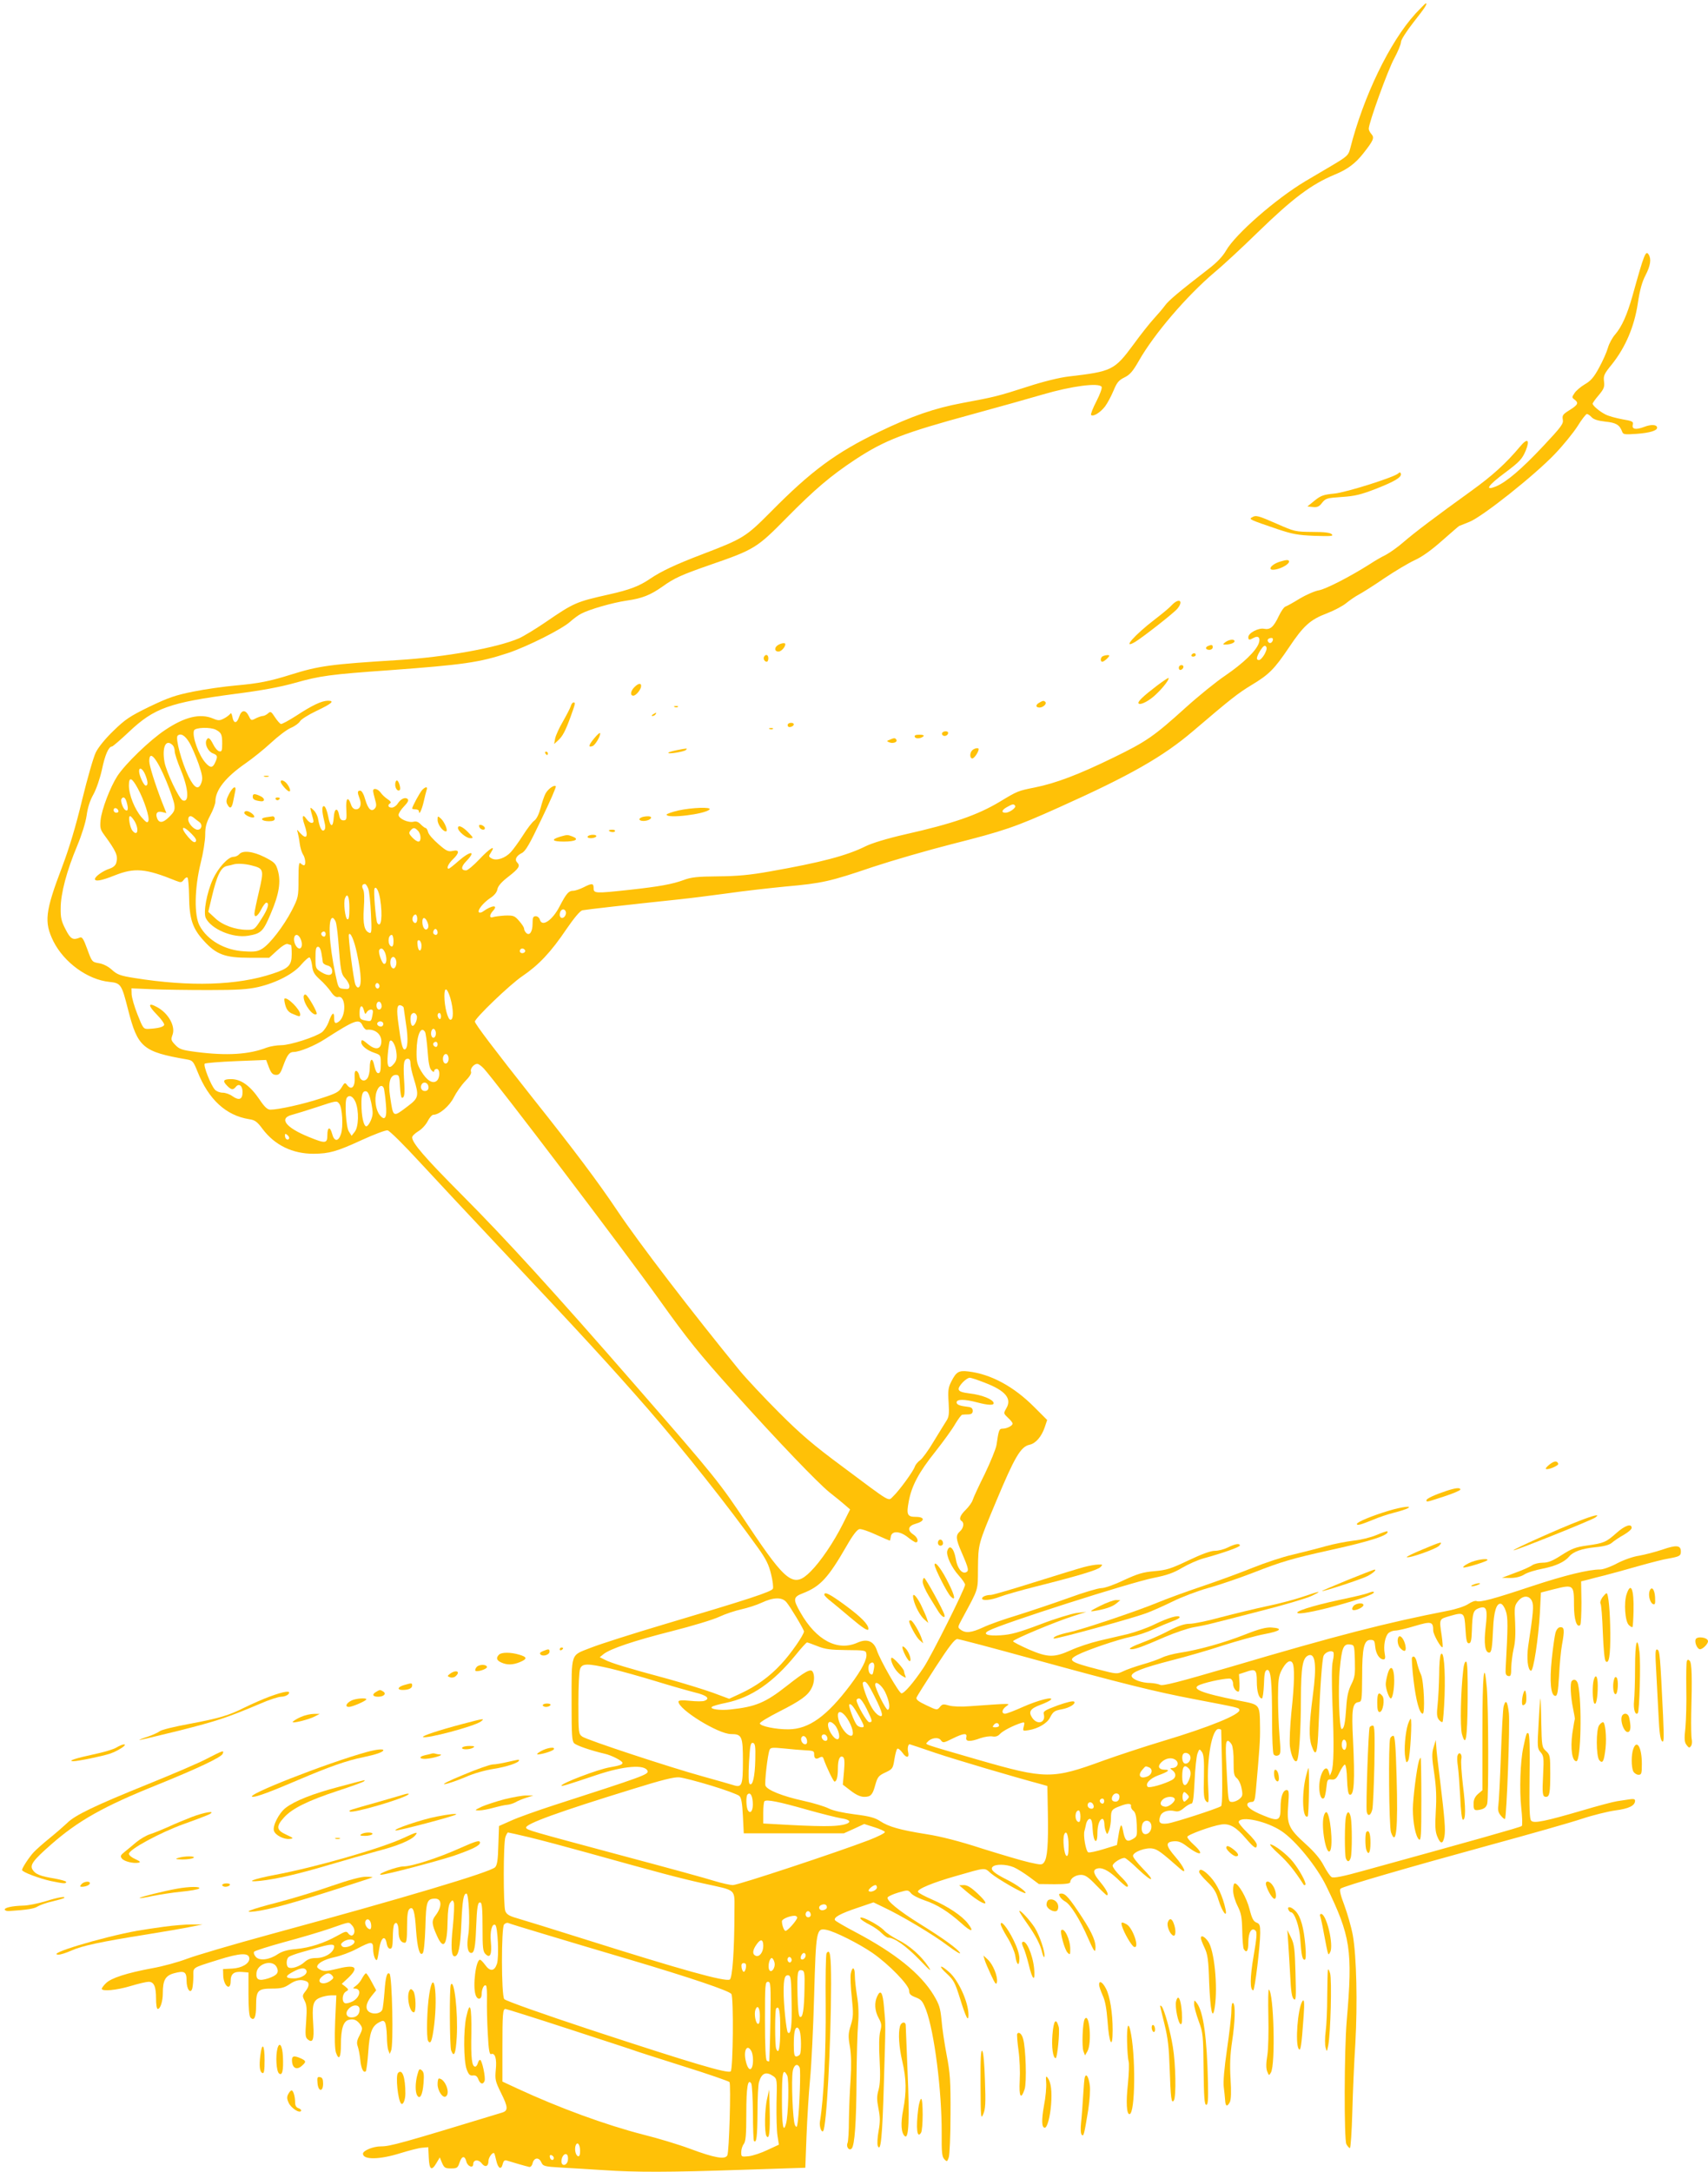 <?xml version="1.0" standalone="no"?>
<!DOCTYPE svg PUBLIC "-//W3C//DTD SVG 20010904//EN"
 "http://www.w3.org/TR/2001/REC-SVG-20010904/DTD/svg10.dtd">
<svg version="1.0" xmlns="http://www.w3.org/2000/svg"
 width="1007pt" height="1280pt" viewBox="0 0 1007 1280"
 preserveAspectRatio="xMidYMid meet">
<g transform="translate(0,1280) scale(0.1,-0.1)"
fill="#ffc107" stroke="none">
<path d="M8344 12718 c-151 -166 -306 -487 -384 -795 -10 -38 -17 -45 -108
-99 -53 -31 -124 -73 -156 -92 -174 -104 -411 -311 -467 -408 -20 -35 -54 -71
-105 -110 -172 -133 -233 -184 -255 -214 -13 -18 -43 -53 -66 -78 -24 -26 -78
-94 -120 -152 -113 -153 -127 -159 -383 -189 -52 -6 -147 -29 -242 -60 -174
-56 -195 -61 -383 -96 -166 -31 -299 -77 -492 -170 -255 -123 -400 -230 -638
-471 -147 -148 -162 -158 -400 -249 -163 -62 -247 -102 -312 -146 -63 -43
-119 -65 -245 -93 -192 -43 -205 -49 -373 -164 -60 -41 -130 -83 -155 -94
-129 -56 -436 -111 -710 -128 -402 -25 -469 -34 -635 -86 -124 -39 -190 -52
-325 -64 -68 -6 -181 -22 -250 -36 -105 -21 -146 -35 -259 -89 -117 -57 -143
-75 -212 -142 -48 -46 -89 -97 -104 -127 -14 -28 -50 -154 -81 -281 -37 -155
-76 -284 -118 -395 -100 -263 -107 -324 -51 -438 63 -125 202 -226 330 -239
68 -7 72 -14 110 -163 57 -223 86 -249 347 -294 34 -6 38 -11 63 -73 65 -163
167 -257 303 -279 35 -5 48 -14 81 -59 72 -95 176 -145 300 -145 93 1 136 13
284 81 72 33 141 59 152 57 12 -2 95 -84 195 -193 96 -104 290 -311 430 -460
525 -557 690 -737 911 -990 211 -243 471 -570 647 -816 49 -68 65 -102 78
-156 10 -39 14 -77 11 -86 -7 -18 -145 -63 -647 -212 -178 -53 -370 -114 -426
-136 -122 -48 -114 -22 -114 -331 0 -182 2 -219 15 -232 14 -14 99 -43 180
-62 41 -9 105 -42 105 -54 0 -10 -17 -16 -75 -26 -70 -12 -285 -94 -285 -108
0 -6 38 6 205 62 163 55 289 65 303 24 6 -20 -27 -32 -548 -200 -102 -33 -217
-74 -256 -92 l-72 -32 -4 -114 c-2 -86 -7 -117 -19 -129 -29 -29 -534 -180
-1321 -394 -224 -61 -448 -127 -497 -146 -50 -19 -141 -44 -203 -55 -151 -28
-243 -58 -273 -88 -14 -13 -25 -29 -25 -33 0 -17 87 -9 170 16 46 14 94 25
106 25 32 0 44 -28 44 -99 0 -35 4 -61 10 -61 16 0 30 46 30 94 0 75 15 102
65 116 62 17 75 10 75 -43 0 -52 24 -82 34 -45 3 13 6 44 6 71 0 54 -11 47
145 96 133 42 185 44 185 7 0 -29 -45 -55 -100 -58 l-55 -3 1 -37 c2 -63 44
-96 44 -34 0 43 19 58 67 54 l38 -3 0 -127 c0 -83 4 -131 12 -139 22 -22 33 2
33 71 0 89 10 100 95 100 52 0 71 5 101 25 36 25 67 31 98 19 22 -8 20 -31 -4
-61 -18 -23 -18 -27 -4 -55 13 -24 14 -48 9 -122 -6 -77 -5 -94 9 -105 30 -25
39 -3 33 86 -8 116 -2 142 39 159 18 8 48 14 65 14 l32 0 -7 -153 c-4 -103 -2
-164 5 -185 17 -48 29 -29 29 46 0 95 14 140 47 148 29 8 50 -2 70 -32 11 -17
10 -26 -7 -60 -16 -29 -18 -45 -11 -64 5 -14 12 -49 15 -79 5 -53 19 -81 33
-68 3 4 10 54 14 111 8 117 21 153 62 176 24 13 29 13 37 0 5 -8 10 -44 11
-80 0 -36 4 -74 9 -85 l8 -20 8 20 c15 34 6 436 -9 452 -15 14 -24 -18 -30
-106 -4 -49 -9 -96 -13 -105 -8 -22 -47 -30 -73 -16 -29 15 -26 51 8 94 l29
36 -27 50 c-14 27 -29 50 -33 50 -4 0 -14 -13 -23 -29 -8 -17 -25 -37 -37 -45
-18 -13 -19 -16 -6 -16 41 0 32 -52 -14 -76 -16 -8 -36 -13 -44 -10 -20 8 -17
54 5 68 18 11 18 12 -2 29 l-22 17 38 35 c68 65 43 82 -76 51 -45 -11 -67 -13
-84 -5 -13 6 -23 14 -23 19 0 21 42 44 102 57 34 7 94 29 131 49 88 46 97 46
97 -1 0 -36 14 -73 23 -63 3 3 8 32 13 65 10 67 35 84 44 30 3 -18 11 -30 20
-30 12 0 15 14 16 66 0 36 4 71 8 77 13 22 26 2 26 -42 0 -42 13 -66 37 -66
10 0 13 23 13 94 0 70 4 97 15 106 21 17 31 -14 38 -126 8 -105 21 -154 39
-136 7 7 13 66 16 154 4 153 9 168 58 168 40 0 41 -48 2 -99 -24 -31 -23 -50
7 -117 40 -91 62 -62 64 87 1 57 6 92 15 105 14 18 15 18 22 1 3 -10 1 -73 -6
-141 -13 -119 -9 -176 10 -176 23 0 34 54 40 190 6 140 13 180 30 180 14 0 22
-173 11 -243 -11 -66 -4 -107 18 -107 17 0 24 36 28 145 5 130 10 158 26 152
9 -3 12 -43 12 -145 0 -122 2 -144 18 -159 27 -27 38 -1 31 73 -6 60 7 111 26
99 15 -9 23 -190 10 -229 -15 -45 -41 -47 -70 -6 -12 16 -25 30 -30 30 -24 0
-44 -155 -26 -207 11 -33 36 -29 36 5 0 31 15 60 26 49 4 -4 6 -41 5 -83 -1
-42 1 -133 5 -201 5 -98 10 -123 20 -119 23 9 34 -29 27 -93 -5 -57 -3 -67 31
-136 42 -84 43 -105 6 -116 -597 -182 -660 -199 -714 -199 -46 0 -106 -25
-106 -43 0 -37 97 -36 221 3 52 16 110 31 129 32 l35 3 3 -62 c3 -72 17 -80
46 -30 l19 32 13 -32 c13 -29 18 -33 53 -33 36 0 40 3 51 36 13 39 31 41 40 3
7 -27 40 -40 40 -14 0 27 31 30 50 5 20 -26 40 -19 40 14 0 21 25 55 34 45 2
-2 7 -22 12 -43 11 -47 29 -57 38 -20 6 21 11 25 29 19 28 -9 108 -32 126 -36
8 -3 17 6 21 21 8 34 37 38 51 7 11 -24 17 -26 118 -32 58 -3 170 -10 248 -15
189 -13 385 -13 824 2 l367 12 7 185 c4 102 13 254 21 336 8 83 19 305 24 494
11 387 13 399 73 387 50 -10 191 -81 271 -136 97 -67 216 -190 216 -222 0 -20
8 -28 39 -40 34 -13 41 -23 61 -74 49 -131 93 -478 92 -726 -1 -115 2 -140 16
-154 15 -16 17 -15 26 12 5 16 10 130 10 254 1 196 -2 241 -23 350 -13 69 -27
161 -30 206 -7 69 -13 90 -46 145 -78 128 -226 247 -460 371 -63 33 -118 65
-122 71 -10 16 31 39 133 73 l94 32 58 -28 c105 -49 296 -163 380 -227 45 -34
78 -53 72 -43 -12 23 -99 86 -241 174 -122 76 -196 137 -185 154 4 6 32 19 63
28 55 16 57 16 74 -4 9 -12 45 -30 80 -42 73 -24 141 -67 217 -135 58 -53 79
-54 39 -2 -34 45 -116 100 -212 142 -44 19 -81 39 -83 45 -6 16 89 55 223 93
181 52 168 51 206 17 40 -34 198 -125 205 -117 7 7 -52 50 -106 77 -78 39
-102 60 -89 76 15 19 80 18 126 -1 21 -9 62 -35 93 -58 l55 -41 92 -1 c65 0
93 4 93 12 0 22 31 43 63 43 25 0 43 -12 89 -60 32 -33 61 -60 63 -60 15 0 0
31 -35 74 -43 51 -49 73 -25 82 29 11 67 -7 120 -56 28 -28 55 -50 58 -50 17
0 3 23 -38 63 -25 25 -45 52 -45 61 0 15 47 46 70 46 7 0 43 -30 81 -67 84
-80 106 -76 26 5 -31 32 -57 65 -57 74 0 23 76 51 116 43 29 -5 52 -22 162
-119 44 -39 24 10 -28 70 -58 67 -60 88 -9 92 27 2 45 -5 80 -32 77 -58 104
-49 37 12 -21 19 -38 39 -38 46 0 12 145 65 201 73 49 7 87 -15 144 -82 50
-58 65 -67 65 -37 0 10 -25 42 -56 71 -30 29 -53 58 -51 64 12 37 167 3 254
-56 83 -56 207 -209 262 -322 144 -296 157 -377 121 -795 -15 -175 -16 -701
-2 -727 7 -13 16 -23 21 -23 4 0 11 96 14 213 3 116 11 300 18 407 13 231 7
510 -15 634 -9 49 -32 128 -50 177 -24 63 -30 92 -22 98 16 14 402 126 881
257 231 63 474 132 540 154 66 22 156 44 199 50 79 10 116 28 116 57 0 10 -9
12 -35 8 -19 -3 -52 -8 -72 -11 -21 -3 -112 -27 -203 -54 -219 -64 -286 -78
-302 -61 -10 9 -12 71 -10 260 3 169 0 251 -7 255 -10 7 -12 2 -30 -84 -18
-83 -23 -252 -12 -354 6 -55 8 -103 3 -108 -7 -7 -281 -84 -931 -263 -125 -35
-178 -45 -190 -38 -9 5 -29 35 -46 67 -20 39 -54 80 -106 127 -102 92 -113
117 -104 230 6 78 4 89 -9 89 -22 0 -36 -40 -36 -104 0 -77 -12 -83 -101 -46
-72 29 -104 54 -93 71 3 5 14 9 24 9 15 0 19 10 24 63 22 247 26 302 25 373
-2 143 3 136 -124 161 -226 45 -289 71 -229 94 50 19 163 41 179 35 8 -3 15
-16 15 -29 0 -23 16 -47 32 -47 5 0 7 23 6 51 l-3 52 40 13 c57 21 65 14 65
-56 0 -60 12 -100 30 -100 5 0 10 37 12 82 2 67 6 83 19 86 22 4 29 -70 29
-302 0 -100 4 -187 9 -195 5 -8 16 -11 26 -7 16 6 17 16 9 114 -5 59 -9 161
-9 227 0 100 4 127 20 159 25 49 51 68 65 46 14 -22 12 -125 -6 -290 -8 -81
-12 -170 -9 -202 7 -56 27 -99 41 -86 13 13 24 180 24 367 1 189 10 241 45
255 41 15 49 -61 25 -239 -22 -171 -24 -245 -7 -294 26 -74 35 -47 41 116 9
228 21 395 30 415 9 20 44 34 57 21 4 -4 3 -28 -3 -53 -7 -30 -7 -114 -2 -255
10 -236 8 -365 -6 -398 l-9 -22 -7 23 c-15 53 -55 -10 -56 -89 0 -49 14 -81
29 -65 4 4 10 31 13 59 5 49 7 52 30 49 22 -2 30 5 48 43 12 25 26 45 31 45 6
0 12 -39 13 -87 2 -57 7 -88 15 -90 27 -9 32 79 20 327 -9 171 -3 213 31 218
21 3 22 7 23 150 0 170 11 217 49 217 22 0 25 -5 28 -40 4 -42 25 -75 49 -75
10 0 12 9 7 35 -8 44 2 100 22 120 9 8 27 15 41 15 14 0 66 12 115 27 97 29
108 26 108 -27 0 -23 47 -106 55 -98 2 2 0 33 -5 68 -15 100 -16 97 46 115 86
25 88 23 94 -75 4 -67 8 -85 20 -85 12 0 16 16 18 75 3 102 8 119 39 131 48
18 55 -3 42 -112 -11 -94 -4 -149 21 -149 14 0 18 30 23 140 4 101 20 153 46
148 9 -2 22 -21 29 -43 13 -38 13 -85 -1 -340 -2 -31 2 -40 16 -43 14 -3 17 5
17 50 1 29 7 79 14 110 10 39 12 90 9 155 -5 90 -4 100 17 126 28 35 66 36 82
1 12 -26 8 -69 -22 -266 -10 -70 -3 -139 16 -145 15 -5 44 189 53 341 l6 120
70 18 c124 31 125 31 125 -96 0 -81 17 -133 37 -113 4 5 7 65 7 133 l-2 124
37 9 c20 6 65 17 101 26 36 9 126 34 200 55 74 21 153 41 175 44 67 12 75 16
75 42 0 37 -26 40 -109 11 -42 -14 -104 -30 -138 -36 -35 -5 -91 -25 -129 -45
-37 -20 -82 -36 -99 -36 -69 0 -208 -34 -405 -99 -228 -76 -303 -96 -325 -87
-8 3 -30 -5 -49 -18 -20 -13 -70 -30 -123 -40 -358 -70 -645 -143 -1281 -331
-304 -89 -397 -113 -412 -105 -10 5 -36 10 -57 11 -52 0 -107 21 -111 40 -4
23 64 49 238 94 80 20 215 59 300 87 85 27 196 58 245 67 96 18 113 34 42 39
-32 2 -72 -8 -158 -42 -125 -49 -272 -90 -383 -107 -39 -6 -87 -19 -106 -29
-19 -9 -71 -28 -115 -40 -44 -13 -96 -31 -115 -41 -34 -16 -38 -16 -145 12
-167 43 -183 54 -123 85 55 29 241 92 315 107 39 8 99 28 134 45 35 16 85 37
112 47 26 9 45 20 42 25 -8 13 -66 -4 -149 -44 -42 -21 -112 -45 -154 -56 -42
-10 -119 -28 -171 -40 -51 -12 -127 -37 -168 -56 -98 -44 -134 -44 -248 5 -49
22 -91 43 -92 48 -3 9 246 114 357 149 l75 24 -55 -6 c-30 -4 -127 -33 -215
-67 -130 -49 -174 -61 -236 -65 -78 -5 -108 7 -70 27 78 42 832 283 971 311
81 16 120 30 170 60 36 21 92 46 125 55 116 32 215 67 215 76 0 15 -28 10 -70
-11 -22 -11 -56 -20 -77 -20 -25 0 -77 -19 -157 -57 -103 -49 -129 -57 -200
-63 -68 -6 -97 -15 -180 -53 -56 -27 -113 -47 -133 -47 -18 0 -106 -26 -196
-59 -89 -32 -224 -77 -300 -101 -77 -23 -167 -55 -200 -71 -69 -32 -104 -36
-133 -14 -19 14 -18 15 10 67 98 182 91 159 92 297 2 142 1 139 107 392 109
261 145 323 197 334 37 8 71 48 90 104 l14 42 -75 75 c-121 122 -256 195 -389
211 -58 7 -72 -2 -102 -61 -17 -34 -20 -53 -15 -122 4 -70 2 -86 -15 -111 -10
-15 -43 -70 -74 -120 -30 -51 -66 -100 -79 -109 -13 -9 -27 -26 -31 -37 -8
-27 -93 -143 -128 -176 -31 -29 -4 -45 -296 173 -173 128 -247 191 -376 320
-89 89 -192 199 -231 246 -279 341 -596 754 -723 944 -114 170 -251 353 -497
662 -228 288 -343 440 -343 453 0 20 207 219 280 268 96 65 168 141 259 276
46 67 81 109 95 112 19 4 271 33 576 65 58 6 184 22 280 35 96 14 250 31 341
40 216 19 264 30 514 115 115 38 325 99 467 135 308 78 373 100 633 217 417
187 612 298 789 449 225 192 265 223 344 271 105 63 135 94 221 221 86 129
126 165 224 202 44 17 95 44 115 61 21 17 53 39 72 49 19 10 88 53 152 97 64
43 145 91 180 107 42 19 97 58 161 115 54 47 98 86 100 86 1 0 28 11 60 24 78
31 386 276 504 400 49 51 109 125 134 164 24 39 49 71 55 72 6 0 19 -9 28 -19
12 -13 37 -21 81 -26 63 -6 84 -19 99 -59 6 -17 14 -18 86 -13 78 6 120 19
120 36 0 19 -35 21 -76 5 -50 -19 -75 -14 -67 14 4 17 -3 21 -63 31 -37 7 -81
19 -98 28 -34 17 -76 52 -76 64 0 4 16 27 36 50 31 37 35 49 31 81 -4 33 0 44
46 100 80 100 132 221 153 358 12 82 26 130 46 168 29 56 35 96 18 122 -17 26
-26 5 -94 -240 -33 -117 -64 -185 -103 -231 -17 -19 -36 -54 -43 -79 -7 -25
-30 -77 -52 -117 -30 -56 -49 -78 -84 -98 -24 -14 -52 -38 -61 -52 -16 -24
-16 -26 0 -38 26 -19 21 -31 -29 -62 -40 -25 -44 -31 -40 -56 5 -24 -8 -42
-117 -158 -125 -133 -214 -209 -275 -235 -73 -30 -50 5 53 81 84 63 99 79 120
128 27 66 11 78 -33 25 -82 -98 -162 -171 -287 -261 -215 -155 -334 -245 -400
-302 -33 -29 -80 -62 -104 -75 -25 -12 -68 -37 -95 -55 -115 -73 -255 -145
-299 -154 -25 -4 -77 -27 -114 -49 -37 -23 -75 -44 -84 -47 -9 -3 -26 -28 -39
-55 -31 -66 -51 -83 -87 -76 -33 7 -93 -25 -93 -49 0 -18 5 -19 32 -4 28 15
41 -1 29 -34 -18 -46 -91 -116 -196 -188 -55 -37 -161 -123 -235 -190 -187
-169 -230 -199 -425 -294 -205 -100 -339 -151 -463 -176 -100 -20 -103 -21
-207 -84 -132 -79 -276 -129 -560 -193 -105 -24 -193 -51 -230 -69 -112 -56
-264 -96 -565 -149 -117 -21 -192 -28 -305 -29 -124 -1 -160 -5 -205 -22 -66
-24 -140 -38 -323 -58 -196 -21 -207 -21 -207 10 0 30 -9 31 -60 5 -22 -11
-49 -20 -61 -20 -26 0 -40 -16 -79 -91 -43 -84 -105 -125 -117 -79 -3 11 -14
20 -24 20 -16 0 -19 -8 -19 -44 0 -48 -18 -74 -38 -54 -7 7 -12 18 -12 25 0 7
-13 27 -29 45 -27 31 -33 33 -83 32 -29 -2 -61 -6 -70 -9 -23 -9 -24 12 -1 37
33 36 -6 34 -59 -4 -9 -7 -20 -9 -24 -5 -11 11 24 55 65 83 25 16 41 35 44 54
4 19 25 43 67 75 60 47 69 62 49 82 -16 16 -5 39 27 55 22 10 46 51 117 201
50 103 88 190 84 193 -10 10 -46 -16 -61 -44 -8 -15 -21 -54 -29 -86 -10 -36
-24 -64 -37 -73 -12 -8 -42 -47 -67 -87 -25 -39 -57 -83 -71 -98 -33 -36 -84
-53 -112 -38 -20 11 -20 13 -5 36 31 48 -8 24 -69 -41 -34 -36 -69 -65 -78
-65 -31 0 -31 21 1 54 61 63 26 64 -46 1 -28 -25 -54 -45 -57 -45 -16 0 -3 29
24 55 40 38 40 59 0 50 -27 -6 -38 -1 -85 40 -30 26 -58 57 -61 71 -3 13 -10
24 -15 24 -4 0 -17 10 -28 21 -14 15 -27 20 -42 16 -31 -8 -89 18 -89 40 0 9
14 32 32 50 22 23 29 36 22 43 -14 14 -40 3 -59 -26 -8 -13 -24 -24 -35 -24
-22 0 -27 15 -9 26 7 4 1 13 -16 24 -14 9 -33 27 -41 39 -16 22 -44 29 -44 10
0 -7 5 -29 11 -50 9 -30 9 -42 0 -53 -20 -24 -40 -7 -57 50 -9 33 -21 54 -30
54 -17 0 -18 -9 -4 -46 14 -35 4 -64 -21 -64 -13 0 -24 10 -30 30 -18 50 -31
35 -27 -32 3 -57 1 -63 -17 -63 -14 0 -21 8 -25 29 -9 50 -29 43 -32 -11 -4
-64 -21 -61 -33 6 -6 30 -16 56 -23 59 -15 5 -15 -26 -1 -84 8 -31 9 -48 1
-56 -13 -13 -27 12 -36 63 -3 20 -16 45 -28 55 -23 21 -23 23 -2 -53 5 -17 2
-23 -9 -23 -8 0 -21 10 -30 23 -22 33 -29 16 -12 -33 25 -72 14 -93 -27 -48
-17 20 -19 21 -13 3 3 -10 9 -40 12 -65 3 -25 12 -54 19 -65 15 -21 19 -65 6
-65 -4 0 -13 5 -20 12 -9 9 -12 -12 -12 -94 0 -105 -1 -108 -40 -185 -48 -92
-128 -196 -173 -224 -27 -17 -45 -20 -107 -16 -114 6 -217 65 -263 151 -33 61
-30 222 6 368 15 59 27 134 27 167 0 46 6 71 30 116 17 31 30 68 30 81 0 68
61 144 178 225 42 29 110 84 150 121 41 38 93 78 117 88 24 10 48 28 54 39 6
11 49 38 95 60 93 44 112 61 69 61 -37 -1 -91 -26 -187 -89 -44 -28 -84 -50
-90 -48 -6 2 -22 20 -35 40 -22 34 -26 36 -41 22 -9 -8 -23 -15 -31 -15 -8 0
-26 -7 -41 -14 -26 -14 -28 -13 -40 12 -20 41 -44 40 -58 -3 -14 -42 -33 -41
-40 1 -4 19 -8 25 -13 16 -5 -6 -21 -19 -37 -27 -25 -13 -33 -13 -64 0 -76 32
-167 10 -283 -68 -89 -59 -234 -199 -281 -271 -42 -65 -93 -198 -99 -261 -4
-43 -1 -55 21 -85 71 -97 83 -123 72 -164 -4 -16 -17 -28 -40 -36 -38 -12 -86
-46 -86 -61 0 -16 38 -10 115 21 119 47 182 42 362 -31 30 -12 34 -11 47 6 8
11 18 17 22 12 4 -4 8 -53 9 -110 1 -131 20 -189 86 -261 74 -82 126 -101 270
-101 l116 0 47 43 c29 27 53 41 62 38 9 -3 18 -6 20 -6 2 0 4 -24 4 -54 0 -66
-18 -84 -113 -115 -207 -69 -486 -78 -816 -25 -82 13 -100 20 -131 48 -23 21
-52 35 -77 39 -40 7 -41 8 -68 82 -22 61 -31 75 -44 69 -41 -17 -55 -9 -84 48
-25 48 -30 69 -29 126 0 86 36 221 97 366 27 65 50 138 56 180 6 46 20 89 40
124 17 31 38 92 50 145 18 88 40 137 59 137 5 0 50 39 100 86 149 141 239 173
625 224 157 20 269 41 354 65 149 42 207 50 561 75 431 32 526 45 695 101 114
38 317 140 366 184 21 19 50 40 66 48 49 26 186 65 268 77 92 13 140 33 210
82 71 51 111 69 280 128 264 91 278 100 455 280 164 166 258 246 405 343 173
113 282 155 690 266 143 39 329 91 414 116 167 49 330 71 346 45 4 -7 -9 -43
-31 -86 -21 -40 -35 -77 -31 -80 12 -12 54 14 82 50 15 20 37 62 50 93 20 48
30 61 64 78 33 16 50 36 86 99 90 158 280 380 446 521 52 43 166 149 254 235
208 202 316 283 455 341 74 30 122 66 168 125 59 75 67 92 48 113 -9 10 -16
24 -16 32 0 35 113 347 150 414 22 41 40 84 40 97 0 13 32 63 75 118 68 86 83
110 71 110 -2 0 -30 -28 -62 -62z m-840 -3693 c-7 -17 -20 -20 -28 -6 -7 10 3
21 20 21 8 0 11 -6 8 -15z m-48 -80 c-11 -19 -25 -35 -33 -35 -19 0 -16 17 8
57 16 25 25 31 32 24 8 -8 6 -21 -7 -46z m-6183 -446 c32 -17 37 -28 37 -82 0
-41 -3 -48 -17 -45 -10 2 -26 20 -36 41 -20 40 -31 46 -41 22 -9 -24 12 -65
39 -75 28 -11 30 -18 13 -55 -14 -31 -28 -32 -55 -2 -41 44 -82 159 -69 192 7
18 96 21 129 4z m-157 -75 c15 -25 39 -82 55 -126 22 -65 25 -85 17 -109 -16
-48 -41 -37 -76 34 -41 84 -79 226 -65 241 18 17 44 2 69 -40z m-98 -16 c7 -7
12 -23 12 -36 0 -13 16 -62 36 -110 46 -111 51 -195 11 -179 -21 8 -96 166
-107 225 -16 89 8 140 48 100z m-37 -213 c23 -55 44 -117 47 -137 4 -33 0 -42
-31 -73 -37 -37 -61 -38 -72 -4 -9 27 3 40 31 33 l25 -6 -27 68 c-41 107 -74
212 -74 238 0 70 44 19 101 -119z m-125 40 c17 -41 18 -65 3 -65 -11 0 -39 60
-39 85 0 27 21 16 36 -20z m-44 -81 c37 -67 71 -171 63 -192 -6 -14 -12 -11
-41 22 -40 47 -74 131 -74 187 0 53 17 48 52 -17z m-64 -86 c10 -36 6 -52 -9
-42 -14 8 -30 54 -23 65 11 18 24 9 32 -23z m5237 -17 c7 -12 -34 -41 -57 -41
-27 0 -22 17 10 34 32 18 39 19 47 7z m-5287 -29 c2 -7 -3 -12 -12 -12 -9 0
-16 7 -16 16 0 17 22 14 28 -4z m95 -61 c28 -48 19 -94 -12 -57 -15 18 -27 86
-14 86 5 0 16 -13 26 -29z m350 19 c7 -6 21 -17 31 -24 22 -15 16 -46 -9 -46
-21 0 -55 36 -55 60 0 22 14 26 33 10z m-13 -95 c24 -24 31 -38 23 -46 -7 -7
-20 1 -42 26 -53 61 -37 78 19 20z m1334 19 c19 -19 21 -64 3 -64 -8 0 -24 11
-37 25 -19 20 -21 27 -10 40 16 19 25 19 44 -1z m-293 -341 c6 -15 13 -81 16
-147 5 -99 4 -118 -8 -114 -31 10 -40 50 -34 145 4 57 3 98 -4 111 -10 19 -6
32 11 32 5 0 13 -12 19 -27z m70 -60 c16 -99 7 -180 -17 -142 -8 14 -23 190
-16 202 9 17 25 -13 33 -60z m-181 -54 c0 -52 -3 -70 -12 -67 -13 5 -24 99
-14 124 14 36 26 9 26 -57z m1274 -18 c9 -14 -4 -41 -20 -41 -8 0 -14 8 -14
18 0 29 22 43 34 23z m-874 -46 c0 -26 -14 -33 -25 -15 -9 14 1 40 15 40 5 0
10 -11 10 -25z m-481 -17 c5 -13 11 -61 15 -108 14 -184 17 -200 42 -227 13
-14 24 -35 24 -45 0 -16 -6 -19 -32 -16 -33 3 -33 4 -50 83 -38 180 -46 335
-17 335 5 0 13 -10 18 -22z m542 -5 c7 -18 6 -30 -1 -37 -14 -14 -30 9 -30 42
0 30 18 28 31 -5z m59 -59 c0 -14 -12 -19 -23 -8 -9 9 4 35 14 28 5 -3 9 -12
9 -20z m-660 -9 c0 -8 -4 -15 -9 -15 -13 0 -22 16 -14 24 11 11 23 6 23 -9z
m184 -111 c28 -130 30 -204 6 -204 -4 0 -11 8 -15 18 -11 30 -44 285 -38 295
9 16 31 -34 47 -109z m-334 87 c15 -29 12 -61 -5 -61 -9 0 -20 12 -26 27 -17
45 9 74 31 34z m550 -17 c0 -24 -4 -34 -12 -32 -24 8 -22 68 2 68 5 0 10 -16
10 -36z m165 -27 c0 -39 -19 -38 -23 2 -3 24 0 32 10 29 7 -3 13 -17 13 -31z
m-590 -44 c4 -21 7 -45 8 -53 1 -8 13 -17 27 -20 16 -4 26 -14 28 -28 5 -32
-22 -37 -63 -12 -34 21 -35 23 -35 86 0 49 3 64 15 64 9 0 16 -14 20 -37z
m376 0 c11 -31 9 -64 -6 -64 -12 -1 -37 69 -29 82 10 17 24 9 35 -18z m824 18
c7 -12 -12 -24 -25 -16 -11 7 -4 25 10 25 5 0 11 -4 15 -9z m-1255 -92 c4 -37
13 -52 46 -82 23 -20 52 -53 65 -72 16 -24 30 -34 42 -31 47 12 50 -115 3
-146 -20 -14 -26 -8 -26 24 0 40 -14 28 -33 -27 -8 -21 -25 -47 -38 -58 -39
-29 -189 -77 -241 -77 -26 0 -65 -7 -85 -14 -105 -41 -235 -49 -415 -26 -85
11 -100 16 -124 41 -26 27 -27 32 -17 60 19 50 -24 128 -92 164 -53 29 -54 10
-1 -44 27 -27 46 -55 44 -61 -4 -13 -36 -21 -93 -24 -29 -1 -32 3 -64 84 -19
47 -34 101 -35 120 l-1 35 120 -5 c66 -3 217 -5 335 -5 172 0 231 4 293 18
107 25 209 78 254 133 21 24 42 43 48 41 5 -2 12 -24 15 -48z m494 35 c9 -23
-3 -56 -17 -51 -22 7 -21 67 2 67 5 0 12 -7 15 -16z m-99 -164 c-5 -8 -11 -8
-17 -2 -6 6 -7 16 -3 22 5 8 11 8 17 2 6 -6 7 -16 3 -22z m420 -62 c19 -67 20
-128 1 -128 -16 0 -36 78 -36 140 0 56 16 50 35 -12z m-405 -49 c0 -10 -7 -19
-15 -19 -15 0 -21 31 -9 43 11 10 24 -3 24 -24z m130 -8 c0 -3 7 -47 14 -98
14 -88 10 -148 -9 -148 -12 0 -21 38 -35 144 -14 96 -10 124 15 115 8 -3 15
-9 15 -13z m-234 -17 c6 -22 8 -24 16 -10 5 9 16 16 25 16 12 0 14 -7 9 -32
-8 -40 -7 -39 -44 -32 -29 6 -32 10 -32 45 0 44 16 52 26 13z m311 -30 c7 -20
-14 -67 -27 -59 -11 7 -14 58 -3 68 11 12 23 8 30 -9z m143 -5 c0 -11 -4 -17
-10 -14 -5 3 -10 13 -10 21 0 8 5 14 10 14 6 0 10 -9 10 -21z m-462 -54 c7
-14 18 -25 24 -24 51 6 91 -29 86 -76 -4 -40 -35 -44 -76 -11 -34 29 -42 32
-42 13 0 -20 33 -47 77 -62 38 -13 38 -14 38 -67 0 -40 -4 -53 -15 -53 -9 0
-17 16 -23 43 -10 53 -27 46 -27 -12 0 -23 -6 -51 -14 -61 -16 -23 -43 -14
-48 16 -2 12 -9 24 -16 27 -9 3 -12 -7 -11 -35 4 -59 -19 -83 -46 -46 -11 14
-14 13 -31 -16 -16 -27 -33 -36 -124 -65 -103 -34 -249 -66 -296 -66 -17 0
-34 15 -64 60 -55 81 -109 120 -167 120 -47 0 -53 -10 -23 -40 24 -24 34 -25
50 -6 19 24 40 7 40 -30 0 -44 -20 -52 -59 -25 -16 12 -42 21 -58 21 -17 0
-37 8 -46 18 -24 26 -70 143 -60 153 4 4 88 11 185 15 l177 7 11 -29 c17 -48
26 -59 49 -59 18 0 26 11 41 54 23 63 36 81 61 81 35 0 125 37 185 76 178 114
202 123 222 79z m122 10 c0 -8 -6 -15 -14 -15 -17 0 -28 14 -19 24 12 12 33 6
33 -9z m310 -55 c0 -25 -18 -36 -26 -16 -8 21 3 49 16 41 5 -3 10 -15 10 -25z
m-64 8 c4 -7 11 -57 15 -111 5 -71 11 -103 23 -115 10 -11 16 -12 16 -4 0 7 7
12 15 12 20 0 20 -53 0 -70 -24 -20 -59 2 -92 57 -24 41 -28 58 -27 118 1 95
26 152 50 113z m-169 -120 c4 -33 1 -49 -14 -67 -31 -38 -43 -19 -37 52 3 34
8 68 10 76 9 27 36 -14 41 -61z m243 47 c0 -8 -4 -15 -9 -15 -13 0 -22 16 -14
24 11 11 23 6 23 -9z m65 -85 c0 -27 -22 -39 -31 -16 -8 22 3 49 19 43 6 -2
12 -14 12 -27z m-225 -27 c0 -16 9 -57 20 -91 31 -100 29 -113 -35 -161 -90
-68 -86 -70 -105 56 -13 82 0 128 35 128 18 0 20 -8 23 -67 2 -38 7 -68 12
-68 15 0 18 23 12 112 -5 94 -1 118 23 118 10 0 15 -10 15 -27z m432 -30 c75
-82 813 -1053 1035 -1363 169 -237 235 -318 437 -543 268 -298 495 -534 566
-592 35 -27 76 -61 92 -75 l30 -26 -42 -84 c-55 -110 -132 -223 -191 -282 -99
-99 -142 -67 -365 267 -174 262 -194 286 -658 819 -492 565 -774 874 -1035
1136 -217 218 -291 304 -291 337 0 8 16 23 35 35 20 11 45 38 56 59 11 22 26
39 34 39 35 0 95 51 121 103 14 28 44 71 66 94 26 26 39 47 35 57 -7 17 17 46
37 46 7 0 24 -12 38 -27z m-328 -99 c7 -19 -1 -34 -19 -34 -18 0 -28 17 -21
35 7 20 32 19 40 -1z m-260 -21 c2 -10 8 -50 11 -89 8 -81 -5 -104 -36 -66
-24 30 -33 94 -19 137 12 37 35 47 44 18z m-75 -83 c11 -58 11 -70 -3 -104 -9
-21 -21 -36 -28 -34 -15 5 -27 62 -27 130 -1 58 7 80 28 76 11 -2 20 -23 30
-68z m-93 5 c21 -51 19 -147 -5 -176 l-18 -23 -16 25 c-17 25 -26 176 -13 198
14 21 37 11 52 -24z m-96 -10 c18 -22 25 -136 10 -179 -15 -46 -40 -45 -52 2
-12 45 -28 40 -28 -8 0 -50 -11 -51 -109 -11 -138 56 -179 111 -98 131 23 6
87 26 142 44 121 40 120 40 135 21z m-296 -206 c-8 -13 -24 -1 -24 18 0 13 3
13 15 3 8 -7 12 -16 9 -21z m4104 -1439 c120 -46 159 -93 125 -150 -17 -30
-17 -30 10 -56 15 -13 27 -29 27 -34 0 -13 -34 -30 -59 -30 -20 0 -23 -7 -36
-97 -4 -23 -35 -99 -69 -170 -35 -70 -67 -139 -71 -153 -4 -14 -23 -40 -41
-58 -34 -33 -42 -56 -24 -67 16 -10 11 -41 -10 -60 -27 -24 -25 -44 9 -123 43
-99 45 -111 25 -119 -24 -9 -51 27 -59 80 -11 63 -37 88 -50 47 -8 -27 25 -99
69 -147 20 -22 36 -46 36 -53 0 -22 -197 -416 -244 -487 -57 -86 -114 -153
-131 -153 -14 0 -126 195 -145 253 -18 55 -58 71 -114 46 -117 -53 -243 13
-336 176 -46 80 -44 93 14 115 102 40 148 89 257 278 37 65 63 98 76 100 11 2
55 -13 98 -33 42 -19 79 -35 81 -35 1 0 4 10 6 23 5 36 52 35 99 -2 21 -17 43
-31 48 -31 20 0 11 30 -14 46 -38 25 -32 51 15 64 54 15 54 40 0 40 -51 0 -57
13 -42 92 17 92 60 172 157 293 48 61 101 134 117 163 17 28 35 53 41 54 7 1
23 2 37 2 18 1 25 7 25 21 0 14 -8 21 -25 23 -52 6 -70 13 -70 27 0 20 48 19
120 0 68 -18 103 -19 98 -2 -7 21 -70 46 -138 54 -48 6 -66 12 -68 25 -3 18
45 68 66 68 7 0 47 -13 90 -30z m-1172 -1292 c22 -25 104 -162 104 -173 0 -20
-80 -135 -134 -192 -68 -74 -147 -131 -242 -175 l-65 -30 -97 36 c-53 19 -173
56 -267 82 -227 61 -334 93 -369 112 l-30 15 22 18 c40 32 180 79 401 135 119
30 245 68 281 85 36 17 94 36 130 44 36 8 90 25 120 39 70 33 120 34 146 4z
m1444 -333 c524 -144 727 -195 965 -240 261 -50 258 -49 262 -62 9 -26 -173
-101 -450 -184 -110 -33 -267 -85 -348 -114 -306 -112 -341 -112 -744 4 -341
99 -310 88 -296 105 20 24 64 30 78 10 12 -17 16 -17 68 9 67 33 89 35 82 7
-6 -25 22 -27 84 -4 24 8 56 13 70 10 18 -3 32 1 44 14 17 19 78 50 124 65 22
7 23 5 17 -20 -7 -27 -6 -28 29 -22 55 9 108 40 125 73 19 37 27 42 70 50 45
8 85 33 73 45 -6 6 -43 -3 -97 -22 -75 -28 -87 -35 -82 -52 13 -51 -39 -66
-69 -20 -23 35 -11 53 51 76 27 10 54 23 59 29 21 22 -77 -3 -164 -42 -49 -22
-96 -40 -105 -40 -23 0 -20 25 7 44 24 18 39 18 -218 0 -46 -4 -97 -2 -119 4
-34 10 -41 9 -55 -9 -16 -19 -17 -19 -80 11 -47 22 -62 34 -57 46 3 8 54 89
113 180 80 123 112 164 127 164 11 0 207 -52 436 -115z m-1260 73 c45 -18 76
-22 170 -23 111 -1 115 -1 118 -23 5 -31 -28 -94 -94 -182 -139 -185 -245
-261 -365 -262 -74 -1 -169 19 -169 35 0 7 52 38 115 70 126 64 168 94 190
138 17 31 19 77 6 97 -12 19 -44 1 -151 -83 -127 -100 -184 -124 -333 -140
-62 -7 -124 2 -110 15 4 5 42 16 83 24 149 31 278 119 411 282 33 41 63 74 67
74 4 0 32 -10 62 -22z m3168 -85 c2 -81 0 -98 -21 -140 -18 -36 -26 -71 -30
-138 -6 -91 -13 -125 -27 -125 -14 0 -22 243 -11 353 12 127 22 149 59 145 27
-3 27 -3 30 -95z m-2835 -45 c-7 -40 -9 -42 -22 -33 -12 7 -15 48 -4 58 18 19
32 6 26 -25z m-1553 -2 c58 -14 177 -47 265 -74 88 -27 193 -57 233 -67 70
-17 91 -36 55 -49 -9 -4 -47 -4 -85 0 -48 5 -68 3 -68 -5 0 -46 235 -191 310
-191 64 0 70 -13 70 -159 0 -144 -6 -158 -56 -142 -16 5 -96 28 -179 51 -199
55 -684 215 -712 235 -22 16 -23 21 -23 195 0 98 4 190 10 204 12 33 41 34
180 2z m1557 -166 c48 -95 55 -127 24 -110 -11 5 -29 25 -40 44 -26 42 -62
142 -53 150 14 15 29 -4 69 -84z m61 29 c25 -52 33 -100 16 -106 -10 -3 -74
124 -74 148 0 26 37 -1 58 -42z m-108 -101 c34 -70 36 -78 15 -78 -14 0 -75
106 -75 130 0 5 7 10 15 10 9 0 28 -27 45 -62z m-41 -50 c28 -52 29 -58 12
-58 -10 0 -23 6 -29 13 -17 20 -51 114 -45 121 9 9 25 -11 62 -76z m-74 -6
c31 -47 44 -102 23 -102 -31 0 -78 73 -78 121 0 31 28 22 55 -19z m-72 -40 c9
-10 20 -33 23 -50 9 -44 -19 -43 -46 1 -34 56 -17 93 23 49z m967 -3 c0 -5
-10 -9 -21 -9 -18 0 -19 2 -9 15 12 15 30 12 30 -6z m1310 -26 c8 -311 8 -443
-1 -448 -23 -15 -277 -97 -315 -102 -46 -6 -57 6 -43 44 9 26 47 38 85 29 19
-5 33 0 55 19 17 14 36 25 43 25 10 0 14 35 19 133 3 72 11 146 17 162 11 29
12 29 26 10 11 -15 14 -48 12 -147 -3 -107 0 -130 13 -144 16 -15 17 -9 12 88
-9 164 23 338 61 338 9 0 16 -3 16 -7z m-2322 -46 c2 -10 -3 -17 -11 -17 -16
0 -30 24 -19 34 10 10 27 1 30 -17z m-120 -15 c2 -14 -2 -22 -11 -22 -17 0
-30 27 -21 41 9 16 29 4 32 -19z m3180 -33 c-1 -13 -7 -23 -13 -22 -13 3 -18
30 -11 50 10 24 29 1 24 -28z m-676 9 c7 -14 12 -56 11 -102 0 -68 2 -82 19
-96 11 -9 24 -36 28 -60 8 -39 6 -47 -12 -62 -11 -10 -31 -18 -43 -18 -22 0
-23 3 -30 128 -11 198 -11 232 5 232 5 0 15 -10 22 -22z m-2809 -89 c-2 -100
-16 -160 -34 -142 -6 6 -7 54 -3 127 6 99 9 116 23 114 13 -3 16 -19 14 -99z
m1062 40 c122 -41 464 -142 625 -185 l35 -10 3 -164 c3 -182 -3 -259 -22 -285
-12 -17 -17 -17 -88 -1 -41 9 -165 46 -277 81 -135 44 -245 72 -329 85 -157
25 -223 44 -273 77 -30 20 -63 29 -151 40 -70 9 -128 22 -153 35 -22 11 -89
32 -150 45 -122 27 -212 63 -222 89 -6 17 12 179 24 210 5 15 16 16 87 9 45
-5 97 -9 116 -10 56 -3 60 -4 60 -23 0 -26 10 -33 31 -21 15 8 21 6 25 -8 17
-49 58 -133 64 -133 13 0 20 29 20 78 0 53 12 78 30 67 9 -6 11 -28 6 -85 l-7
-78 47 -36 c31 -24 57 -36 79 -36 38 0 49 11 64 65 15 54 20 60 66 81 37 18
40 23 48 74 5 30 12 59 17 63 4 5 17 -5 30 -22 24 -35 43 -32 34 4 -5 20 0 45
9 45 2 0 70 -23 152 -51z m1503 -22 c5 -23 -16 -47 -34 -40 -14 5 -19 44 -7
57 12 12 38 1 41 -17z m-83 -23 c18 -18 5 -44 -24 -44 -14 -1 -14 -2 2 -14 23
-18 22 -43 -4 -57 -45 -24 -133 -49 -142 -40 -17 17 12 49 60 67 61 22 75 34
41 34 -33 0 -44 16 -27 37 27 32 70 40 94 17z m-161 -40 c25 -10 19 -43 -10
-54 -43 -17 -59 7 -27 42 18 21 16 20 37 12z m234 -6 c15 -15 15 -40 0 -73
-19 -42 -38 -31 -38 23 0 61 12 76 38 50z m-2814 -102 c82 -25 156 -52 165
-61 12 -11 17 -43 21 -118 l5 -102 295 0 295 0 60 27 60 28 60 -19 c32 -10 61
-23 62 -28 2 -6 -40 -27 -94 -48 -188 -72 -771 -265 -802 -265 -16 0 -65 11
-108 24 -43 14 -280 79 -528 145 -570 153 -578 155 -583 169 -7 22 196 95 628
228 173 54 246 72 275 69 22 -2 107 -24 189 -49z m2804 -83 c-16 -15 -18 -15
-24 0 -3 9 -3 25 0 34 6 15 8 15 24 0 15 -16 15 -18 0 -34z m-2560 -13 c4 -47
-12 -75 -28 -50 -11 17 -13 83 -3 94 15 15 28 -3 31 -44z m2162 31 c0 -23 -15
-35 -35 -27 -20 7 -7 46 16 46 12 0 19 -7 19 -19z m325 -11 c9 -15 -34 -52
-57 -48 -28 4 -33 22 -13 42 18 18 60 22 70 6z m-415 -15 c0 -8 -4 -15 -9 -15
-13 0 -22 16 -14 24 11 11 23 6 23 -9z m-1751 -51 c85 -24 175 -46 198 -50 90
-13 52 -43 -59 -46 -40 -2 -146 1 -235 6 l-163 9 0 62 c0 34 3 65 7 69 12 12
84 -2 252 -50z m1689 23 c2 -10 -3 -17 -12 -17 -18 0 -29 16 -21 31 9 14 29 6
33 -14z m220 -1 c-2 -8 5 -21 14 -28 12 -9 18 -32 20 -82 3 -67 2 -70 -24 -85
-34 -20 -46 -10 -57 50 -9 49 -16 40 -28 -36 l-8 -49 -78 -24 c-42 -13 -83
-22 -91 -19 -14 6 -31 101 -22 127 2 8 7 27 10 43 4 15 13 27 21 27 10 0 15
-16 17 -62 4 -75 28 -96 28 -23 0 48 13 85 30 85 6 0 10 -12 11 -27 0 -16 4
-37 9 -48 7 -19 9 -18 19 8 6 16 11 48 11 72 0 46 5 53 55 71 43 17 66 16 63
0z m-298 -62 c0 -24 -4 -34 -12 -32 -24 8 -22 68 2 68 5 0 10 -16 10 -36z
m418 -52 c4 -26 -13 -52 -35 -52 -18 0 -27 24 -19 56 9 33 49 30 54 -4z
m-3665 -71 c67 -16 220 -57 339 -90 420 -117 544 -150 683 -181 204 -45 185
-28 185 -168 0 -225 -12 -393 -28 -399 -31 -13 -282 57 -852 237 -190 60 -371
116 -403 125 -45 13 -60 22 -68 42 -12 32 -12 404 1 437 5 14 12 26 15 26 3 0
61 -13 128 -29z m3177 -47 c0 -48 -3 -65 -12 -62 -14 5 -24 99 -14 125 12 32
26 -2 26 -63z m-1130 -248 c0 -16 -37 -32 -48 -21 -7 7 25 35 40 35 4 0 8 -6
8 -14z m-295 -117 c0 -8 -10 -15 -22 -17 -25 -4 -33 22 -10 31 18 8 32 2 32
-14z m-95 -45 c0 -8 -7 -14 -15 -14 -15 0 -21 21 -9 33 10 9 24 -2 24 -19z
m-80 -16 c-1 -15 -56 -78 -69 -78 -8 0 -21 33 -21 57 0 12 42 31 73 32 9 1 17
-5 17 -11z m-2512 -41 c2 -15 -1 -27 -6 -27 -17 0 -34 29 -28 46 9 23 31 11
34 -19z m-114 -3 c19 -18 21 -50 4 -60 -6 -4 -17 1 -24 10 -11 16 -16 15 -66
-13 -77 -43 -160 -70 -242 -78 -50 -4 -82 -13 -108 -30 -50 -34 -108 -41 -130
-16 -9 10 -14 23 -10 30 4 6 84 31 178 57 94 25 215 61 270 80 118 41 109 40
128 20z m1131 -52 c110 -33 339 -102 510 -152 350 -104 585 -183 597 -202 14
-22 10 -444 -4 -456 -18 -14 -221 46 -823 244 -284 94 -505 172 -512 182 -18
22 -18 423 -1 440 7 7 17 11 23 9 5 -3 100 -32 210 -65z m-1115 -46 c0 -21
-58 -42 -73 -27 -9 10 -8 16 7 27 25 18 66 18 66 0z m2410 -25 c0 -36 -22 -66
-44 -58 -22 9 -20 33 5 68 24 34 39 30 39 -10z m-2530 -3 c-1 -35 -53 -68
-107 -68 -31 0 -49 -7 -68 -24 -28 -26 -77 -42 -95 -31 -14 9 -13 51 3 62 6 5
41 18 77 28 36 10 85 24 110 31 58 16 80 17 80 2z m2780 -52 c0 -16 -18 -31
-27 -22 -8 8 5 36 17 36 5 0 10 -6 10 -14z m-85 -36 c-5 -8 -11 -8 -17 -2 -6
6 -7 16 -3 22 5 8 11 8 17 2 6 -6 7 -16 3 -22z m-99 -6 c8 -32 -21 -69 -32
-41 -8 21 3 67 16 67 5 0 13 -12 16 -26z m-2934 -29 c14 -31 2 -47 -51 -65
-54 -17 -73 -9 -69 32 5 57 97 82 120 33z m2766 0 c-2 -14 -7 -26 -13 -26 -5
0 -11 12 -13 26 -2 18 1 25 13 25 12 0 15 -7 13 -25z m-2593 -16 c14 -21 -26
-49 -72 -49 -53 0 -55 13 -5 39 42 23 68 26 77 10z m2938 -109 c-2 -123 -10
-173 -26 -167 -8 2 -13 43 -15 127 -3 137 0 153 25 148 16 -3 18 -16 16 -108z
m-2784 76 c10 -11 7 -17 -11 -30 -45 -32 -90 -8 -48 26 27 22 44 23 59 4z
m2708 -156 c3 -139 -4 -196 -22 -179 -9 9 -25 165 -25 241 0 78 7 100 29 96
14 -3 16 -24 18 -158z m-125 -112 c-2 -128 -6 -235 -7 -237 -2 -1 -8 0 -14 4
-7 4 -11 84 -11 236 0 213 1 229 18 229 16 0 17 -15 14 -232z m-2422 69 c0
-29 -18 -47 -47 -47 -31 0 -40 26 -18 50 26 29 65 27 65 -3z m2360 -38 c0 -36
-4 -49 -12 -47 -14 5 -23 61 -14 84 12 31 26 11 26 -37z m120 -79 c0 -110 -9
-153 -24 -114 -8 21 -8 229 0 237 18 18 24 -15 24 -123z m-1238 -1 c205 -67
375 -122 378 -124 3 -2 129 -42 280 -90 151 -47 277 -91 281 -96 9 -16 -2
-412 -13 -432 -13 -26 -75 -15 -220 39 -64 24 -189 62 -278 84 -221 57 -494
157 -740 271 l-88 41 0 196 c0 201 2 232 18 232 5 0 177 -54 382 -121z m1353
-9 c9 -30 10 -123 1 -138 -4 -6 -14 -12 -22 -12 -11 0 -14 16 -14 69 0 71 6
101 20 101 5 0 12 -9 15 -20z m-285 -119 c12 -23 13 -81 1 -99 -11 -19 -27 3
-36 50 -11 60 12 92 35 49z m285 -98 c6 -18 -1 -230 -11 -313 -5 -39 -7 -42
-17 -25 -13 23 -23 267 -13 320 7 37 29 47 41 18z m-74 -45 c12 -22 7 -236 -7
-285 -16 -58 -24 -10 -24 142 0 163 6 190 31 143z m-82 -4 c22 -16 23 -20 19
-158 -1 -77 1 -165 6 -194 l8 -52 -67 -31 c-37 -18 -86 -34 -111 -37 -43 -4
-44 -4 -44 24 0 16 7 38 15 48 12 16 15 55 15 180 0 156 9 208 29 177 5 -8 9
-86 10 -174 0 -88 3 -162 6 -165 15 -15 20 24 21 166 0 87 4 168 9 182 16 53
42 63 84 34z m-1139 -440 c0 -24 -4 -34 -12 -32 -15 5 -22 42 -14 64 10 25 26
5 26 -32z m-72 -55 c-4 -33 -38 -39 -38 -7 0 28 20 52 33 39 5 -5 7 -19 5 -32z
m-83 13 c0 -18 -20 -15 -23 4 -3 10 1 15 10 12 7 -3 13 -10 13 -16z"/>
<path d="M1790 6925 c0 -43 58 -120 77 -101 7 7 -51 109 -65 114 -7 2 -12 -4
-12 -13z"/>
<path d="M1677 6914 c-2 -3 0 -21 6 -41 8 -26 20 -40 44 -49 39 -17 43 -17 43
-2 0 28 -78 106 -93 92z"/>
<path d="M5536 3723 c-12 -12 -6 -33 9 -33 8 0 15 6 15 14 0 17 -14 28 -24 19z"/>
<path d="M5510 3578 c0 -20 74 -166 95 -187 30 -30 26 0 -9 71 -40 83 -85 144
-86 116z"/>
<path d="M5440 3477 c0 -13 16 -50 36 -83 20 -32 45 -74 56 -91 20 -32 43 -45
36 -20 -7 28 -111 217 -119 217 -5 0 -9 -10 -9 -23z"/>
<path d="M4860 3401 c0 -5 19 -24 43 -42 23 -19 72 -59 109 -91 76 -64 108
-85 108 -68 0 26 -42 69 -134 137 -94 69 -126 85 -126 64z"/>
<path d="M5386 3373 c10 -42 39 -96 64 -118 l23 -20 -8 25 c-4 14 -21 51 -36
83 -31 60 -54 77 -43 30z"/>
<path d="M5360 3246 c0 -18 42 -95 60 -111 l23 -20 -8 25 c-11 37 -54 110 -65
110 -6 0 -10 -2 -10 -4z"/>
<path d="M5320 3093 c0 -20 33 -83 43 -83 14 0 -2 53 -24 75 -10 11 -19 14
-19 8z"/>
<path d="M5256 3008 c11 -35 33 -65 61 -84 25 -15 26 -15 20 1 -4 9 -7 21 -7
25 0 13 -60 80 -72 80 -5 0 -6 -10 -2 -22z"/>
<path d="M4523 432 c-15 -61 -17 -200 -4 -221 16 -25 22 24 19 154 l-3 120
-12 -53z"/>
<path d="M8244 10010 c-22 -22 -306 -112 -377 -119 -62 -6 -79 -11 -116 -41
l-43 -35 32 -3 c26 -3 38 2 55 25 21 26 29 28 116 34 77 5 113 14 201 48 112
44 154 69 147 90 -3 8 -7 9 -15 1z"/>
<path d="M7380 9750 c-17 -10 -12 -13 150 -68 90 -30 121 -36 220 -40 97 -3
113 -2 102 9 -9 10 -43 14 -115 14 -99 1 -105 2 -209 48 -114 50 -124 52 -148
37z"/>
<path d="M7547 9490 c-58 -18 -80 -57 -25 -46 37 7 78 32 78 46 0 12 -14 12
-53 0z"/>
<path d="M6909 9234 c-13 -15 -59 -53 -101 -85 -120 -92 -197 -180 -115 -132
47 29 229 171 249 196 38 47 9 65 -33 21z"/>
<path d="M7224 9015 c-18 -14 -17 -15 15 -13 19 2 36 9 39 16 5 17 -30 15 -54
-3z"/>
<path d="M4588 8999 c-24 -14 -23 -39 2 -39 16 0 40 26 40 44 0 9 -23 6 -42
-5z"/>
<path d="M7123 8993 c-20 -8 -15 -23 7 -23 11 0 20 7 20 15 0 15 -6 17 -27 8z"/>
<path d="M7025 8940 c-3 -5 1 -10 9 -10 9 0 16 5 16 10 0 6 -4 10 -9 10 -6 0
-13 -4 -16 -10z"/>
<path d="M4505 8930 c-7 -12 2 -30 16 -30 5 0 9 9 9 20 0 21 -15 27 -25 10z"/>
<path d="M6503 8933 c-15 -5 -18 -33 -4 -33 10 0 41 28 41 36 0 5 -21 4 -37
-3z"/>
<path d="M6950 8864 c0 -9 5 -14 12 -12 18 6 21 28 4 28 -9 0 -16 -7 -16 -16z"/>
<path d="M6820 8758 c-80 -61 -116 -95 -107 -104 11 -12 66 17 106 57 41 39
77 87 70 93 -2 2 -33 -19 -69 -46z"/>
<path d="M3740 8750 c-23 -23 -26 -50 -6 -50 16 0 46 37 46 57 0 19 -17 16
-40 -7z"/>
<path d="M6128 8659 c-24 -13 -23 -29 1 -29 21 0 45 23 34 33 -8 9 -15 8 -35
-4z"/>
<path d="M3365 8638 c-4 -13 -25 -53 -46 -90 -22 -37 -42 -82 -46 -100 l-6
-33 22 20 c28 25 44 55 76 143 28 78 29 82 16 82 -5 0 -13 -10 -16 -22z"/>
<path d="M3978 8633 c7 -3 16 -2 19 1 4 3 -2 6 -13 5 -11 0 -14 -3 -6 -6z"/>
<path d="M3850 8590 c-9 -6 -10 -10 -3 -10 6 0 15 5 18 10 8 12 4 12 -15 0z"/>
<path d="M4647 8534 c-4 -4 -4 -10 -1 -15 6 -10 34 0 34 12 0 10 -24 12 -33 3z"/>
<path d="M4538 8503 c7 -3 16 -2 19 1 4 3 -2 6 -13 5 -11 0 -14 -3 -6 -6z"/>
<path d="M3502 8447 c-33 -40 -35 -54 -8 -44 16 6 49 63 44 76 -2 5 -18 -10
-36 -32z"/>
<path d="M5555 8481 c-3 -5 -1 -12 5 -16 12 -7 30 2 30 16 0 12 -27 12 -35 0z"/>
<path d="M5393 8458 c4 -14 36 -12 52 3 5 5 -4 9 -24 9 -22 0 -31 -4 -28 -12z"/>
<path d="M5245 8440 c-18 -7 -19 -8 -2 -15 21 -9 50 1 42 15 -7 12 -13 12 -40
0z"/>
<path d="M3991 8379 c-24 -5 -47 -11 -50 -15 -10 -11 92 5 103 16 11 11 9 11
-53 -1z"/>
<path d="M5732 8378 c-16 -16 -15 -48 1 -48 11 0 37 39 37 55 0 10 -26 5 -38
-7z"/>
<path d="M3215 8360 c3 -5 8 -10 11 -10 2 0 4 5 4 10 0 6 -5 10 -11 10 -5 0
-7 -4 -4 -10z"/>
<path d="M1558 8223 c6 -2 18 -2 25 0 6 3 1 5 -13 5 -14 0 -19 -2 -12 -5z"/>
<path d="M1659 8182 c5 -9 19 -26 30 -36 26 -24 29 -2 5 32 -19 27 -50 31 -35
4z"/>
<path d="M2330 8176 c0 -24 16 -43 27 -32 8 8 -6 56 -17 56 -6 0 -10 -11 -10
-24z"/>
<path d="M1350 8120 c-16 -31 -18 -45 -10 -60 15 -29 26 -25 34 13 3 17 9 44
12 60 10 41 -12 33 -36 -13z"/>
<path d="M2488 8143 c-15 -18 -58 -97 -58 -108 0 -3 9 -5 20 -5 11 0 20 -5 20
-12 0 -26 17 9 28 57 6 28 14 58 17 68 4 9 3 17 -2 17 -6 0 -17 -8 -25 -17z"/>
<path d="M1490 8105 c0 -16 10 -22 44 -27 29 -5 30 17 1 30 -34 16 -45 15 -45
-3z"/>
<path d="M1625 8090 c4 -6 11 -8 16 -5 14 9 11 15 -7 15 -8 0 -12 -5 -9 -10z"/>
<path d="M3998 8023 c-38 -9 -68 -20 -68 -24 0 -25 225 2 253 30 16 16 -103
12 -185 -6z"/>
<path d="M1440 8010 c0 -14 48 -35 58 -26 8 9 -26 36 -45 36 -7 0 -13 -5 -13
-10z"/>
<path d="M1567 7983 c-38 -6 -24 -23 19 -23 24 0 34 5 34 15 0 8 -6 14 -12 14
-7 -1 -25 -4 -41 -6z"/>
<path d="M2580 7967 c0 -26 30 -67 49 -67 15 0 -7 55 -30 76 -18 16 -19 16
-19 -9z"/>
<path d="M3783 7983 c-25 -10 -12 -24 19 -21 37 4 52 28 16 27 -12 0 -29 -3
-35 -6z"/>
<path d="M2826 7926 c7 -19 38 -22 32 -3 -3 6 -12 13 -21 15 -12 2 -15 -1 -11
-12z"/>
<path d="M2700 7920 c0 -19 49 -60 72 -60 21 0 20 2 -12 35 -33 34 -60 45 -60
25z"/>
<path d="M3590 7906 c0 -9 30 -14 35 -6 4 6 -3 10 -14 10 -12 0 -21 -2 -21 -4z"/>
<path d="M3303 7869 c-57 -17 -48 -29 21 -29 70 0 93 14 51 30 -30 11 -29 11
-72 -1z"/>
<path d="M3465 7870 c-3 -6 5 -10 19 -10 14 0 28 5 31 10 3 6 -5 10 -19 10
-14 0 -28 -4 -31 -10z"/>
<path d="M1410 7765 c-7 -8 -22 -15 -34 -15 -31 0 -90 -65 -121 -132 -36 -79
-57 -195 -42 -228 32 -66 159 -120 250 -105 77 13 89 25 134 132 49 114 60
187 41 253 -12 41 -19 48 -77 78 -70 35 -130 42 -151 17z m75 -66 c70 -18 72
-24 42 -153 -15 -63 -27 -121 -27 -130 0 -28 19 -17 40 24 11 22 25 40 30 40
21 0 9 -39 -30 -98 -38 -60 -41 -62 -83 -62 -69 0 -145 27 -189 69 l-40 37 21
88 c30 127 53 174 88 182 15 3 33 7 38 9 21 7 68 5 110 -6z"/>
<path d="M9136 4169 c-15 -12 -25 -23 -22 -26 9 -9 77 19 73 30 -6 19 -23 18
-51 -4z"/>
<path d="M8530 4014 c-72 -24 -120 -46 -120 -56 0 -12 2 -11 106 23 52 17 94
35 94 40 0 13 -28 10 -80 -7z"/>
<path d="M8190 3897 c-100 -30 -190 -67 -190 -79 0 -11 24 -4 100 27 30 13 84
31 120 40 36 9 72 21 80 26 29 16 -32 9 -110 -14z"/>
<path d="M9310 3836 c-113 -43 -392 -168 -387 -173 6 -5 457 176 482 193 33
23 -3 16 -95 -20z"/>
<path d="M9529 3764 c-61 -54 -74 -59 -174 -73 -66 -9 -90 -19 -148 -56 -54
-35 -80 -45 -112 -45 -22 0 -51 -7 -63 -16 -13 -9 -58 -29 -100 -44 l-77 -29
49 -1 c32 0 60 7 82 20 18 12 67 27 110 35 75 15 128 39 155 71 24 29 74 47
153 55 54 5 85 14 100 27 11 10 42 31 69 46 26 15 47 33 47 41 0 28 -40 15
-91 -31z"/>
<path d="M8115 3753 c-33 -14 -94 -29 -135 -33 -41 -5 -115 -19 -165 -33 -49
-14 -137 -36 -195 -50 -58 -13 -163 -48 -235 -77 -71 -29 -206 -78 -300 -110
-93 -31 -210 -74 -260 -95 -121 -50 -448 -160 -521 -175 -61 -13 -99 -28 -91
-37 7 -6 469 120 549 151 35 13 104 44 153 68 50 25 142 60 205 78 63 17 183
58 266 90 169 66 229 84 464 136 233 51 348 89 329 109 -2 2 -31 -8 -64 -22z"/>
<path d="M8387 3668 c-54 -22 -96 -43 -93 -45 10 -10 174 48 191 67 25 28 14
25 -98 -22z"/>
<path d="M8661 3588 c-25 -12 -39 -24 -33 -26 12 -4 142 36 142 44 0 12 -71 1
-109 -18z"/>
<path d="M6390 3564 c-30 -8 -161 -48 -291 -89 -130 -41 -246 -75 -257 -75
-27 0 -52 -10 -52 -21 0 -15 52 -10 105 10 28 11 123 38 210 60 258 65 366 98
383 115 15 15 14 16 -13 15 -17 0 -55 -7 -85 -15z"/>
<path d="M7943 3487 c-83 -34 -151 -63 -149 -64 5 -5 231 69 268 88 35 18 58
40 41 38 -4 0 -76 -28 -160 -62z"/>
<path d="M8685 3460 c-13 -5 -14 -9 -5 -9 8 0 24 4 35 9 13 5 14 9 5 9 -8 0
-24 -4 -35 -9z"/>
<path d="M9590 3404 c-17 -50 -9 -160 13 -181 9 -9 19 -15 22 -12 2 3 5 46 6
95 3 129 -16 174 -41 98z"/>
<path d="M9725 3421 c-8 -26 4 -68 21 -75 12 -5 14 3 12 41 -3 49 -22 68 -33
34z"/>
<path d="M7680 3389 c-47 -16 -141 -41 -210 -55 -69 -15 -190 -44 -270 -65
-79 -22 -163 -39 -187 -39 -29 0 -65 -12 -118 -39 -41 -22 -108 -52 -148 -67
-75 -28 -103 -44 -75 -44 23 0 72 18 193 71 61 26 139 53 175 59 36 6 83 16
105 22 22 5 150 38 285 73 135 34 270 74 300 88 73 34 54 32 -50 -4z"/>
<path d="M8063 3410 c-11 -5 -88 -23 -169 -40 -159 -34 -273 -71 -240 -78 48
-10 446 99 446 123 0 7 -11 5 -37 -5z"/>
<path d="M9447 3385 c-10 -15 -15 -30 -10 -38 4 -6 10 -83 13 -169 4 -100 10
-162 17 -169 19 -19 28 34 27 166 -1 127 -11 235 -22 235 -4 0 -15 -12 -25
-25z"/>
<path d="M6485 3335 c-57 -29 -64 -34 -36 -30 64 10 109 25 133 45 l23 19 -25
1 c-14 0 -57 -16 -95 -35z"/>
<path d="M7980 3335 c-7 -9 -10 -18 -6 -22 9 -10 59 10 64 25 6 18 -43 15 -58
-3z"/>
<path d="M9171 3178 c-5 -18 -15 -88 -22 -155 -14 -134 -6 -218 21 -218 12 0
16 23 22 120 3 66 11 147 17 180 16 87 14 105 -8 105 -13 0 -23 -11 -30 -32z"/>
<path d="M8247 3154 c-12 -13 -7 -52 9 -68 25 -26 37 -19 30 16 -7 35 -28 63
-39 52z"/>
<path d="M9997 3138 c-7 -19 10 -58 26 -58 16 0 47 31 47 47 0 23 -65 32 -73
11z"/>
<path d="M9640 2973 c0 -82 -3 -170 -6 -198 -5 -48 7 -87 22 -72 10 10 18 294
10 361 -13 104 -26 59 -26 -91z"/>
<path d="M3300 3079 c0 -5 5 -7 10 -4 6 3 10 8 10 11 0 2 -4 4 -10 4 -5 0 -10
-5 -10 -11z"/>
<path d="M3201 3069 c-17 -7 -21 -13 -14 -20 14 -14 53 -2 53 17 0 16 -5 17
-39 3z"/>
<path d="M9765 2944 c4 -77 10 -196 14 -266 4 -88 10 -131 20 -140 11 -11 12
12 6 152 -17 351 -19 383 -34 388 -12 4 -13 -17 -6 -134z"/>
<path d="M2942 3048 c-19 -19 -14 -34 13 -46 35 -16 68 -15 110 2 45 19 44 30
-4 44 -50 15 -104 15 -119 0z"/>
<path d="M8495 3050 c-6 -8 -10 -62 -10 -120 -1 -58 -5 -136 -9 -175 -6 -56
-5 -74 7 -90 9 -11 18 -17 22 -13 3 3 9 73 12 155 5 158 -5 270 -22 243z"/>
<path d="M8325 3031 c-3 -6 1 -66 9 -134 14 -118 35 -197 54 -197 15 0 7 192
-10 230 -9 19 -19 50 -23 67 -7 35 -20 49 -30 34z"/>
<path d="M9945 3009 c-3 -8 -4 -79 -3 -159 2 -80 -1 -183 -5 -230 -8 -71 -6
-88 7 -105 13 -17 17 -18 26 -5 6 8 7 26 4 40 -3 14 -4 79 -3 145 6 218 4 304
-9 317 -9 9 -13 8 -17 -3z"/>
<path d="M8627 2958 c-15 -128 -19 -334 -8 -377 23 -83 32 -30 34 199 1 156
-1 224 -9 227 -7 2 -14 -17 -17 -49z"/>
<path d="M2810 2975 c-7 -8 -10 -18 -7 -22 9 -9 69 10 68 22 -1 17 -47 17 -61
0z"/>
<path d="M8181 2933 c-6 -21 -11 -47 -11 -59 0 -28 20 -84 30 -84 10 0 20 52
20 105 0 80 -22 100 -39 38z"/>
<path d="M2654 2936 c-18 -14 -18 -15 -1 -21 9 -4 24 -2 32 5 33 28 5 42 -31
16z"/>
<path d="M8740 2595 l0 -346 -26 -22 c-17 -15 -26 -33 -26 -55 -1 -41 4 -45
41 -37 22 5 33 14 39 33 9 35 8 571 -2 685 -16 180 -26 81 -26 -258z"/>
<path d="M9396 2898 c-9 -34 -7 -121 3 -136 11 -18 21 32 21 104 0 55 -13 72
-24 32z"/>
<path d="M9515 2898 c-9 -34 -3 -83 10 -83 14 0 19 85 6 98 -7 7 -12 2 -16
-15z"/>
<path d="M9267 2893 c-11 -10 -7 -93 7 -160 7 -34 12 -64 11 -65 -2 -2 -8 -40
-15 -85 -12 -90 -1 -163 24 -163 27 0 34 343 10 453 -6 26 -23 35 -37 20z"/>
<path d="M2383 2869 c-39 -11 -44 -29 -9 -29 35 0 56 10 56 26 0 16 -2 16 -47
3z"/>
<path d="M2218 2829 c-27 -15 -21 -29 11 -29 34 0 51 18 30 31 -17 11 -20 11
-41 -2z"/>
<path d="M8988 2835 c-14 -21 -20 -85 -9 -85 6 0 14 6 17 14 7 19 1 83 -8 71z"/>
<path d="M1590 2801 c-41 -15 -106 -44 -145 -63 -98 -49 -149 -64 -329 -98
-87 -16 -165 -35 -174 -43 -10 -8 -41 -22 -70 -32 -29 -9 -52 -18 -50 -20 2
-1 107 24 233 55 225 57 285 77 479 159 52 23 108 41 124 41 16 0 35 7 42 15
20 24 -23 18 -110 -14z"/>
<path d="M8120 2765 c0 -41 4 -55 14 -55 20 0 32 76 16 95 -22 27 -30 16 -30
-40z"/>
<path d="M2071 2777 c-30 -15 -39 -37 -14 -37 20 0 103 36 103 45 0 10 -65 5
-89 -8z"/>
<path d="M9082 2790 c-2 -3 -7 -70 -11 -150 -8 -138 -7 -146 12 -167 18 -21
20 -32 15 -130 -6 -116 -4 -133 17 -133 21 0 25 24 25 139 0 101 -1 109 -25
131 -24 22 -25 28 -28 169 -1 80 -4 144 -5 141z"/>
<path d="M8865 2743 c-4 -16 -11 -145 -16 -288 -5 -143 -12 -276 -15 -295 -4
-27 -1 -42 14 -60 11 -14 23 -23 25 -20 10 10 30 557 23 623 -8 71 -19 85 -31
40z"/>
<path d="M3200 2750 c0 -5 9 -10 19 -10 11 0 23 5 26 10 4 6 -5 10 -19 10 -14
0 -26 -4 -26 -10z"/>
<path d="M1774 2681 c-23 -10 -44 -23 -48 -29 -7 -12 99 14 134 34 l25 13 -35
0 c-19 0 -54 -8 -76 -18z"/>
<path d="M9567 2693 c-21 -21 6 -106 32 -101 16 4 18 32 6 86 -5 21 -24 29
-38 15z"/>
<path d="M2725 2639 c-137 -36 -238 -70 -231 -76 14 -14 304 63 341 91 27 20
18 19 -110 -15z"/>
<path d="M8301 2638 c-16 -50 -24 -152 -16 -195 6 -34 8 -35 18 -18 11 20 24
245 14 245 -3 0 -10 -15 -16 -32z"/>
<path d="M9429 2633 c-20 -23 -19 -184 0 -207 20 -23 28 -7 37 71 7 67 -2 153
-15 153 -5 0 -15 -7 -22 -17z"/>
<path d="M8075 2620 c-7 -12 -23 -466 -17 -498 6 -30 24 -23 33 14 4 16 9 134
12 262 3 187 2 232 -9 232 -7 0 -16 -4 -19 -10z"/>
<path d="M8196 2554 c-11 -29 -7 -519 5 -553 31 -88 42 21 33 329 -5 180 -10
240 -19 240 -7 0 -16 -7 -19 -16z"/>
<path d="M8452 2502 c-11 -36 -10 -61 4 -155 12 -82 14 -141 9 -223 -5 -89 -3
-119 9 -148 19 -46 33 -46 42 0 7 39 2 102 -26 334 -11 85 -21 173 -22 195
l-3 40 -13 -43z"/>
<path d="M685 2500 c-16 -10 -77 -28 -135 -40 -103 -22 -155 -39 -118 -40 28
0 170 29 218 45 48 17 106 55 80 54 -8 0 -28 -9 -45 -19z"/>
<path d="M9630 2494 c-13 -33 -13 -110 0 -135 6 -10 20 -19 30 -19 18 0 20 7
20 65 0 95 -29 146 -50 89z"/>
<path d="M2725 2500 c-8 -13 45 -13 65 0 11 7 6 10 -22 10 -20 0 -40 -4 -43
-10z"/>
<path d="M3190 2480 c-19 -11 -28 -19 -20 -20 25 0 89 20 95 30 10 17 -38 10
-75 -10z"/>
<path d="M2165 2475 c-237 -65 -741 -263 -674 -265 24 0 107 31 266 99 180 77
287 115 386 135 73 15 117 30 117 41 0 9 -44 4 -95 -10z"/>
<path d="M1220 2435 c-47 -25 -204 -92 -350 -151 -309 -125 -429 -182 -475
-229 -19 -18 -65 -58 -102 -88 -37 -30 -80 -68 -94 -83 -27 -29 -69 -93 -69
-105 0 -12 101 -50 169 -65 78 -16 91 -17 91 -5 0 4 -31 13 -70 20 -81 13
-112 25 -128 52 -17 27 3 55 108 147 160 141 311 226 625 352 237 96 380 163
388 184 9 22 4 21 -93 -29z"/>
<path d="M2545 2465 c-5 -2 -22 -6 -37 -9 -49 -11 -32 -28 20 -20 44 6 91 23
65 24 -6 0 -17 2 -25 4 -7 3 -17 3 -23 1z"/>
<path d="M8594 2455 c-4 -9 -3 -37 1 -63 4 -26 10 -108 14 -182 3 -79 10 -135
16 -135 17 0 17 69 0 205 -8 71 -13 140 -9 154 6 27 -13 46 -22 21z"/>
<path d="M8366 2423 c-13 -41 -36 -223 -36 -285 0 -81 16 -162 36 -179 12 -10
14 22 14 235 0 135 -2 246 -4 246 -3 0 -7 -8 -10 -17z"/>
<path d="M2990 2415 c-30 -7 -69 -14 -85 -14 -17 -1 -95 -28 -175 -62 -83 -34
-129 -57 -107 -54 21 3 75 22 120 41 49 22 117 41 168 49 76 12 149 36 149 50
0 6 1 6 -70 -10z"/>
<path d="M7700 2333 c-27 -108 -21 -257 10 -238 7 4 11 285 4 285 -1 0 -7 -21
-14 -47z"/>
<path d="M7512 2338 c3 -35 28 -52 28 -20 0 28 -10 52 -22 52 -5 0 -8 -14 -6
-32z"/>
<path d="M1998 2269 c-153 -40 -259 -82 -314 -124 -39 -30 -78 -106 -69 -135
8 -26 59 -52 93 -48 25 3 23 5 -20 25 -59 27 -62 48 -13 102 48 53 142 99 315
156 80 26 149 51 155 56 11 11 25 14 -147 -32z"/>
<path d="M2385 2225 c-5 -2 -75 -22 -155 -45 -180 -51 -174 -49 -168 -56 15
-14 321 76 347 101 5 5 -8 5 -24 0z"/>
<path d="M2975 2196 c-49 -13 -110 -33 -135 -44 -43 -21 -44 -22 -15 -22 17 0
55 7 85 16 30 8 66 16 80 17 14 1 36 8 49 15 13 8 42 20 65 27 l41 13 -40 0
c-22 1 -80 -10 -130 -22z"/>
<path d="M1130 2091 c-41 -16 -104 -42 -140 -59 -36 -16 -83 -35 -105 -42 -22
-7 -58 -28 -80 -46 -22 -19 -53 -44 -70 -58 -25 -20 -27 -26 -16 -40 14 -17
68 -30 98 -24 14 3 9 8 -19 21 -21 9 -38 23 -38 31 0 26 183 125 324 176 73
26 141 52 152 58 39 23 -29 12 -106 -17z"/>
<path d="M7804 2094 c-16 -64 16 -236 38 -202 20 32 0 228 -23 228 -5 0 -12
-12 -15 -26z"/>
<path d="M7936 2095 c-9 -34 -9 -226 -1 -248 10 -24 21 -21 29 6 8 29 8 196 0
236 -8 37 -20 40 -28 6z"/>
<path d="M2576 2094 c-90 -17 -266 -77 -243 -82 15 -3 345 84 356 94 8 7 -44
2 -113 -12z"/>
<path d="M8056 2003 c-8 -8 -8 -86 0 -107 13 -34 24 -14 24 43 0 56 -9 79 -24
64z"/>
<path d="M2130 1990 c-11 -7 -6 -10 22 -10 20 0 40 5 43 10 8 13 -45 13 -65 0z"/>
<path d="M2380 1968 c-133 -62 -519 -173 -760 -218 -130 -25 -180 -45 -85 -35
92 10 224 40 405 94 91 27 218 63 284 81 120 31 202 65 225 94 18 22 6 19 -69
-16z"/>
<path d="M1978 1963 c6 -2 18 -2 25 0 6 3 1 5 -13 5 -14 0 -19 -2 -12 -5z"/>
<path d="M2715 1909 c-131 -59 -286 -109 -336 -109 -38 0 -164 -47 -133 -49
23 -2 334 80 433 113 106 37 151 59 151 76 0 16 -21 11 -115 -31z"/>
<path d="M7542 1871 c53 -49 90 -95 145 -180 2 -2 6 -2 9 1 8 9 -34 87 -73
135 -35 44 -112 103 -134 103 -6 0 17 -27 53 -59z"/>
<path d="M7230 1910 c0 -13 41 -50 57 -50 21 0 15 17 -13 39 -29 23 -44 27
-44 11z"/>
<path d="M1050 1850 c-20 -6 -15 -8 25 -9 28 0 57 4 65 9 19 12 -52 12 -90 0z"/>
<path d="M7070 1767 c0 -7 22 -33 48 -58 37 -36 52 -58 66 -107 22 -71 54
-112 41 -52 -16 74 -49 145 -88 187 -39 43 -67 55 -67 30z"/>
<path d="M1955 1685 c-88 -31 -229 -74 -314 -96 -167 -43 -220 -64 -136 -54
81 10 225 50 460 125 121 39 225 72 230 75 6 2 -10 4 -35 4 -31 1 -97 -17
-205 -54z"/>
<path d="M480 1695 c-10 -12 -10 -15 3 -15 23 0 47 11 47 21 0 15 -37 10 -50
-6z"/>
<path d="M7465 1688 c11 -37 39 -81 50 -79 14 3 9 49 -10 77 -20 32 -49 33
-40 2z"/>
<path d="M1310 1690 c0 -5 9 -10 19 -10 11 0 23 5 26 10 4 6 -5 10 -19 10 -14
0 -26 -4 -26 -10z"/>
<path d="M7270 1660 c0 -24 11 -62 26 -92 22 -44 26 -66 28 -147 1 -53 5 -102
9 -108 17 -27 27 -11 27 41 0 58 20 90 43 67 9 -9 6 -44 -12 -149 -22 -128
-22 -202 -2 -202 9 0 41 265 41 338 0 45 -3 54 -22 61 -18 7 -27 24 -41 79
-17 68 -66 152 -87 152 -6 0 -10 -18 -10 -40z"/>
<path d="M5690 1659 c103 -89 167 -107 76 -21 -40 38 -63 52 -83 52 l-28 -1
35 -30z"/>
<path d="M1045 1669 c-79 -14 -226 -51 -222 -55 2 -3 37 3 78 12 41 8 116 20
168 25 52 5 99 13 105 19 12 12 -57 12 -129 -1z"/>
<path d="M6249 1622 c5 -10 20 -23 33 -30 30 -17 86 -106 134 -217 30 -68 40
-84 42 -65 6 41 -15 93 -79 191 -74 113 -97 139 -121 139 -15 0 -17 -4 -9 -18z"/>
<path d="M266 1594 c-44 -13 -103 -25 -130 -25 -66 -2 -110 -12 -108 -24 2 -5
13 -9 25 -8 111 7 149 14 169 27 13 8 52 22 87 30 34 8 66 17 69 20 12 12 -36
4 -112 -20z"/>
<path d="M6183 1603 c-7 -3 -13 -15 -13 -28 0 -28 57 -54 66 -30 14 35 -19 70
-53 58z"/>
<path d="M7596 1545 c4 -8 10 -15 15 -15 21 0 51 -85 55 -159 7 -96 12 -121
26 -121 7 0 9 25 4 85 -9 103 -27 169 -57 201 -25 27 -52 32 -43 9z"/>
<path d="M6010 1536 c0 -5 20 -36 44 -70 52 -73 81 -129 91 -176 5 -19 10 -29
12 -23 8 21 -27 126 -57 173 -30 46 -90 110 -90 96z"/>
<path d="M7784 1505 c3 -8 13 -52 21 -98 27 -142 25 -134 37 -113 23 40 -21
226 -53 226 -6 0 -9 -7 -5 -15z"/>
<path d="M5074 1491 c4 -6 28 -22 54 -35 26 -13 58 -36 71 -50 14 -14 31 -26
38 -26 36 0 105 -49 182 -128 66 -69 77 -77 54 -42 -43 64 -111 124 -180 158
-32 17 -67 40 -78 52 -34 38 -159 101 -141 71z"/>
<path d="M6885 1470 c-7 -22 13 -71 33 -78 15 -5 16 36 2 72 -11 31 -26 33
-35 6z"/>
<path d="M5900 1459 c0 -8 18 -43 40 -79 22 -35 42 -83 46 -107 8 -56 24 -66
24 -15 0 25 -13 65 -35 109 -35 71 -75 120 -75 92z"/>
<path d="M6615 1448 c12 -40 57 -117 71 -122 36 -14 -7 113 -44 133 -30 16
-34 14 -27 -11z"/>
<path d="M970 1445 c-52 -7 -124 -18 -160 -24 -213 -39 -548 -140 -464 -141
12 0 46 11 75 24 62 28 173 52 444 95 105 17 222 37 260 45 l70 14 -65 0 c-36
0 -108 -6 -160 -13z"/>
<path d="M6257 1424 c-9 -9 20 -116 37 -132 15 -15 16 -13 16 21 0 56 -35 129
-53 111z"/>
<path d="M7595 1350 c3 -41 8 -130 12 -197 4 -91 10 -126 21 -135 13 -11 14 7
10 152 -4 144 -7 171 -26 210 l-22 45 5 -75z"/>
<path d="M7080 1378 c0 -7 10 -33 22 -58 18 -38 23 -69 27 -205 7 -167 20
-228 33 -145 19 125 -3 340 -40 389 -21 29 -42 38 -42 19z"/>
<path d="M6027 1353 c-4 -3 0 -17 7 -32 7 -14 21 -59 31 -99 22 -94 40 -107
32 -23 -9 86 -50 175 -70 154z"/>
<path d="M4873 1288 c-4 -7 -7 -146 -5 -308 2 -265 -11 -548 -34 -685 -4 -28
9 -65 19 -55 20 21 46 505 47 867 0 170 -6 212 -27 181z"/>
<path d="M5805 1250 c4 -14 21 -54 38 -90 25 -54 31 -61 35 -41 5 33 -23 103
-54 132 l-26 24 7 -25z"/>
<path d="M5582 1168 c41 -38 49 -54 77 -143 36 -117 51 -145 51 -100 0 74 -59
205 -115 253 -54 48 -66 38 -13 -10z"/>
<path d="M5016 1168 c-3 -17 -1 -80 6 -140 10 -97 9 -115 -6 -164 -15 -49 -16
-65 -5 -127 8 -50 9 -109 4 -192 -5 -66 -9 -174 -10 -240 0 -66 -4 -127 -8
-135 -10 -22 9 -48 24 -33 18 18 28 153 29 413 1 129 5 273 9 320 5 55 3 113
-6 165 -7 44 -13 99 -13 123 0 49 -15 56 -24 10z"/>
<path d="M7829 1190 c-2 -8 -3 -78 -4 -155 0 -77 -4 -170 -9 -206 -5 -37 -5
-80 -1 -95 8 -29 8 -29 16 11 14 70 22 387 11 425 -6 19 -11 28 -13 20z"/>
<path d="M2531 1048 c-14 -85 -18 -258 -7 -276 15 -25 24 0 36 95 22 187 -3
344 -29 181z"/>
<path d="M6480 1103 c0 -10 10 -38 21 -63 15 -32 23 -77 29 -153 9 -134 30
-169 30 -52 0 101 -16 200 -39 244 -20 39 -41 52 -41 24z"/>
<path d="M2658 1103 c-9 -17 -7 -364 2 -388 17 -44 27 -20 33 80 8 145 -15
347 -35 308z"/>
<path d="M2415 1070 c-20 -32 -1 -130 25 -130 15 0 12 104 -3 125 -11 14 -16
15 -22 5z"/>
<path d="M7478 917 c2 -90 0 -192 -6 -230 -8 -47 -8 -77 -1 -95 10 -26 11 -26
22 -7 28 48 17 471 -12 489 -4 3 -5 -68 -3 -157z"/>
<path d="M5172 1035 c-18 -38 -15 -86 8 -128 18 -33 19 -44 10 -78 -7 -26 -9
-86 -4 -170 5 -93 3 -141 -6 -175 -11 -38 -11 -58 -1 -110 10 -50 11 -77 1
-133 -7 -38 -9 -77 -5 -88 18 -42 27 55 36 362 11 372 11 346 1 454 -7 88 -20
109 -40 66z"/>
<path d="M6934 1005 c-8 -33 13 -135 28 -135 7 0 9 24 6 71 -6 78 -22 110 -34
64z"/>
<path d="M7040 989 c0 -14 12 -59 27 -100 26 -70 27 -84 29 -284 2 -166 5
-210 16 -210 10 0 12 28 10 130 -6 267 -27 419 -66 470 -15 19 -15 19 -16 -6z"/>
<path d="M7677 1003 c-26 -46 -41 -242 -21 -277 12 -20 17 10 30 192 6 83 3
106 -9 85z"/>
<path d="M7260 949 c0 -29 -12 -132 -26 -228 -16 -109 -23 -193 -19 -221 3
-25 7 -60 8 -77 2 -38 12 -42 28 -12 7 15 9 58 4 138 -5 84 -2 144 9 218 18
117 21 219 6 228 -6 4 -10 -14 -10 -46z"/>
<path d="M6840 978 c0 -4 12 -53 26 -110 20 -80 26 -137 30 -258 6 -175 10
-212 25 -189 14 22 11 214 -6 315 -15 95 -51 222 -66 239 -5 5 -9 6 -9 3z"/>
<path d="M2749 913 c-17 -78 -16 -257 2 -308 12 -32 19 -39 37 -37 16 2 25 -4
32 -22 11 -29 28 -34 37 -10 7 19 -15 124 -27 124 -4 0 -10 -9 -13 -20 -3 -11
-10 -20 -15 -20 -20 0 -26 47 -23 198 2 162 -8 195 -30 95z"/>
<path d="M6395 900 c-12 -19 -18 -163 -7 -190 l9 -24 14 24 c28 50 12 236 -16
190z"/>
<path d="M6205 808 c-6 -73 3 -138 19 -138 10 0 25 158 18 184 -16 57 -30 40
-37 -46z"/>
<path d="M5306 858 c-11 -42 -6 -123 14 -208 24 -103 25 -179 5 -284 -16 -82
-12 -138 10 -156 23 -19 28 101 16 377 -6 142 -11 266 -11 276 0 25 -27 21
-34 -5z"/>
<path d="M6790 851 c0 -11 5 -23 10 -26 6 -3 10 3 10 14 0 11 -4 23 -10 26 -5
3 -10 -3 -10 -14z"/>
<path d="M6645 767 c1 -51 5 -103 9 -115 4 -13 2 -72 -4 -133 -12 -108 -8
-179 9 -179 35 0 38 357 4 498 -12 49 -20 17 -18 -71z"/>
<path d="M5997 813 c-2 -4 1 -48 8 -98 7 -50 10 -129 7 -177 -5 -95 7 -117 29
-51 13 40 7 243 -9 297 -8 30 -26 44 -35 29z"/>
<path d="M1636 728 c-12 -45 -7 -135 9 -148 19 -16 27 16 23 100 -3 64 -20 90
-32 48z"/>
<path d="M1535 687 c-8 -65 -4 -99 13 -105 9 -3 12 17 12 77 0 92 -15 108 -25
28z"/>
<path d="M5781 515 c1 -198 2 -208 16 -175 13 29 15 65 10 199 -3 98 -9 167
-16 174 -8 8 -11 -46 -10 -198z"/>
<path d="M1722 648 c4 -39 30 -49 59 -22 25 22 24 28 -6 42 -44 20 -57 16 -53
-20z"/>
<path d="M2461 573 c-13 -47 -14 -103 -1 -123 16 -26 32 4 37 72 4 50 2 66
-10 76 -14 12 -17 8 -26 -25z"/>
<path d="M2347 583 c-16 -15 -1 -162 18 -181 11 -11 25 22 25 59 0 96 -18 148
-43 122z"/>
<path d="M6168 525 c2 -25 -3 -86 -13 -135 -15 -86 -14 -130 5 -130 14 0 31
62 37 136 6 78 0 131 -20 158 -10 14 -12 9 -9 -29z"/>
<path d="M6396 558 c-3 -7 -7 -56 -10 -108 -3 -52 -8 -123 -12 -158 -4 -39 -3
-67 4 -74 11 -11 14 0 38 147 9 59 13 119 9 147 -7 48 -21 71 -29 46z"/>
<path d="M1872 523 c4 -51 33 -54 33 -3 0 26 -5 36 -18 38 -16 3 -18 -2 -15
-35z"/>
<path d="M2580 516 c0 -38 30 -83 48 -72 30 18 -4 105 -40 106 -5 0 -8 -15 -8
-34z"/>
<path d="M1700 459 c-9 -16 -9 -28 1 -50 12 -31 64 -66 74 -50 3 5 -4 12 -15
16 -13 4 -20 15 -20 33 0 37 -11 72 -21 72 -4 0 -13 -9 -19 -21z"/>
<path d="M5414 373 c-15 -118 -7 -180 16 -143 13 19 13 200 1 200 -5 0 -13
-26 -17 -57z"/>
</g>
</svg>
